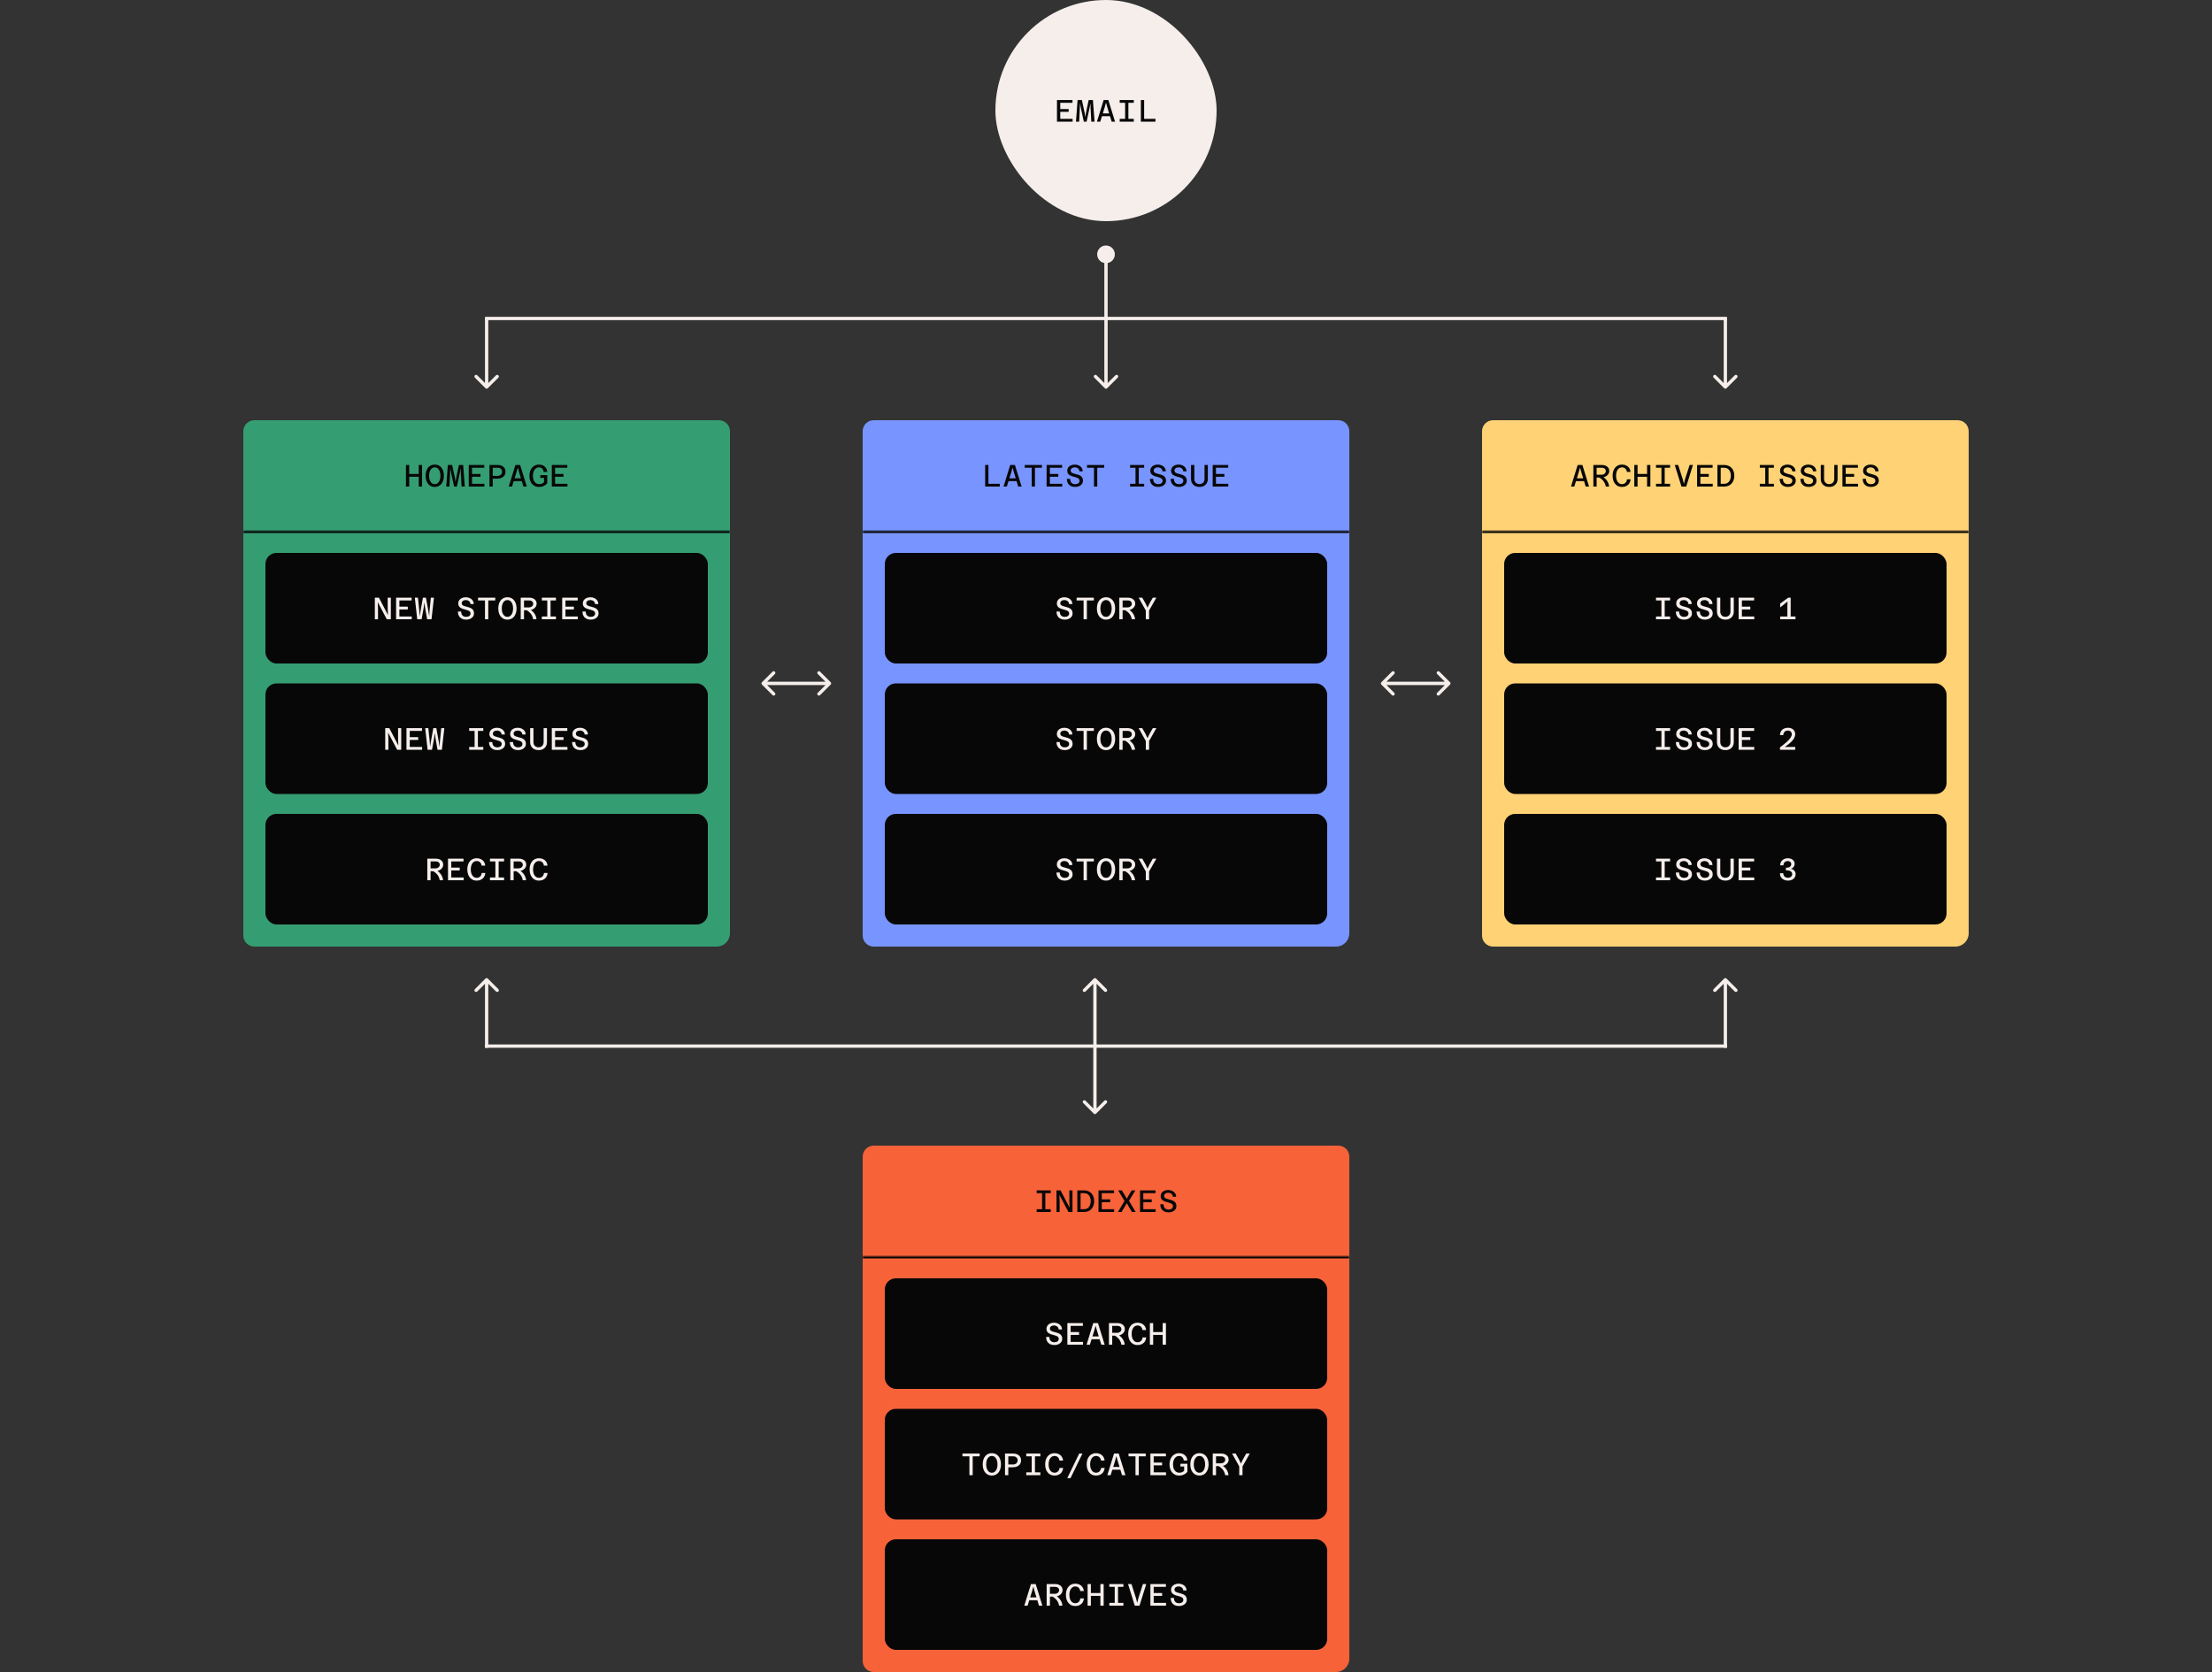 <svg width="1000" height="756" viewBox="0 0 1000 756" fill="none" xmlns="http://www.w3.org/2000/svg">
<rect x="0" y="0" width="1000" height="756" fill="#333333" stroke="none"/>
<path d="M390 523C390 520.239 392.239 518 395 518H605C607.761 518 610 520.239 610 523V568H390V523Z" fill="#F76239"/>
<path d="M471.099 548V538.228H472.583V548H471.099ZM468.649 538.228H475.019V539.488H468.649V538.228ZM468.649 546.74H475.019V548H468.649V546.74ZM477.614 548V538.228H479.462L483.536 546.068L483.424 543.044V538.228H484.852V548H483.018L478.916 540.244L479.042 543.17V548H477.614ZM487.028 548V538.228H490.038C490.747 538.228 491.386 538.345 491.956 538.578C492.525 538.802 493.01 539.129 493.412 539.558C493.813 539.978 494.121 540.487 494.336 541.084C494.55 541.681 494.658 542.349 494.658 543.086C494.658 543.833 494.55 544.509 494.336 545.116C494.121 545.713 493.813 546.231 493.412 546.67C493.01 547.099 492.525 547.431 491.956 547.664C491.386 547.888 490.747 548 490.038 548H487.028ZM488.512 546.74H490.038C490.672 546.74 491.218 546.591 491.676 546.292C492.133 545.984 492.483 545.555 492.726 545.004C492.978 544.453 493.104 543.814 493.104 543.086C493.104 542.349 492.978 541.714 492.726 541.182C492.483 540.641 492.133 540.225 491.676 539.936C491.218 539.637 490.672 539.488 490.038 539.488H488.512V546.74ZM496.609 548V538.228H503.623V539.488H498.093V542.302H501.901V543.562H498.093V546.74H503.679V548H496.609ZM505.393 548L508.361 543.016L505.491 538.228H507.185L508.557 540.51L509.397 541.994L510.237 540.496L511.609 538.228H513.275L510.405 542.96L513.401 548H511.735L510.237 545.494L509.397 543.996L508.557 545.494L507.045 548H505.393ZM515.38 548V538.228H522.394V539.488H516.864V542.302H520.672V543.562H516.864V546.74H522.45V548H515.38ZM528.294 548.168C527.538 548.168 526.88 548.023 526.32 547.734C525.76 547.445 525.326 547.029 525.018 546.488C524.71 545.947 524.556 545.289 524.556 544.514H526.026C526.026 545.279 526.226 545.872 526.628 546.292C527.029 546.703 527.58 546.908 528.28 546.908C528.877 546.908 529.358 546.773 529.722 546.502C530.086 546.222 530.268 545.835 530.268 545.34C530.268 545.004 530.165 544.733 529.96 544.528C529.764 544.323 529.498 544.155 529.162 544.024C528.835 543.893 528.476 543.777 528.084 543.674C527.692 543.571 527.295 543.459 526.894 543.338C526.502 543.207 526.138 543.044 525.802 542.848C525.475 542.652 525.209 542.391 525.004 542.064C524.808 541.737 524.71 541.322 524.71 540.818C524.71 540.286 524.85 539.815 525.13 539.404C525.419 538.984 525.816 538.657 526.32 538.424C526.833 538.181 527.435 538.06 528.126 538.06C528.798 538.06 529.4 538.186 529.932 538.438C530.464 538.681 530.888 539.031 531.206 539.488C531.532 539.936 531.7 540.477 531.71 541.112H530.226C530.216 540.739 530.114 540.421 529.918 540.16C529.731 539.889 529.479 539.684 529.162 539.544C528.854 539.395 528.508 539.32 528.126 539.32C527.575 539.32 527.127 539.451 526.782 539.712C526.436 539.973 526.264 540.328 526.264 540.776C526.264 541.093 526.362 541.345 526.558 541.532C526.763 541.719 527.029 541.873 527.356 541.994C527.692 542.106 528.056 542.213 528.448 542.316C528.849 542.409 529.246 542.521 529.638 542.652C530.03 542.773 530.389 542.941 530.716 543.156C531.052 543.361 531.318 543.641 531.514 543.996C531.719 544.341 531.822 544.785 531.822 545.326C531.822 545.905 531.668 546.409 531.36 546.838C531.052 547.258 530.632 547.585 530.1 547.818C529.568 548.051 528.966 548.168 528.294 548.168Z" fill="#080708"/>
<mask id="path-3-inside-1_484_11095" fill="white">
<path d="M390 568H610V750C610 753.314 607.314 756 604 756H395C392.239 756 390 753.761 390 751V568Z"/>
</mask>
<path d="M390 568H610V750C610 753.314 607.314 756 604 756H395C392.239 756 390 753.761 390 751V568Z" fill="#F76239"/>
<path d="M390 567H610V569H390V567ZM610 756H390H610ZM390 756V568V756ZM610 568V756V568Z" fill="#080708" mask="url(#path-3-inside-1_484_11095)"/>
<rect x="400" y="578" width="200" height="50" rx="5" fill="#080708"/>
<path d="M476.674 608.168C475.918 608.168 475.26 608.023 474.7 607.734C474.14 607.445 473.706 607.029 473.398 606.488C473.09 605.947 472.936 605.289 472.936 604.514H474.406C474.406 605.279 474.606 605.872 475.008 606.292C475.409 606.703 475.96 606.908 476.66 606.908C477.257 606.908 477.738 606.773 478.102 606.502C478.466 606.222 478.648 605.835 478.648 605.34C478.648 605.004 478.545 604.733 478.34 604.528C478.144 604.323 477.878 604.155 477.542 604.024C477.215 603.893 476.856 603.777 476.464 603.674C476.072 603.571 475.675 603.459 475.274 603.338C474.882 603.207 474.518 603.044 474.182 602.848C473.855 602.652 473.589 602.391 473.384 602.064C473.188 601.737 473.09 601.322 473.09 600.818C473.09 600.286 473.23 599.815 473.51 599.404C473.799 598.984 474.196 598.657 474.7 598.424C475.213 598.181 475.815 598.06 476.506 598.06C477.178 598.06 477.78 598.186 478.312 598.438C478.844 598.681 479.268 599.031 479.586 599.488C479.912 599.936 480.08 600.477 480.09 601.112H478.606C478.596 600.739 478.494 600.421 478.298 600.16C478.111 599.889 477.859 599.684 477.542 599.544C477.234 599.395 476.888 599.32 476.506 599.32C475.955 599.32 475.507 599.451 475.162 599.712C474.816 599.973 474.644 600.328 474.644 600.776C474.644 601.093 474.742 601.345 474.938 601.532C475.143 601.719 475.409 601.873 475.736 601.994C476.072 602.106 476.436 602.213 476.828 602.316C477.229 602.409 477.626 602.521 478.018 602.652C478.41 602.773 478.769 602.941 479.096 603.156C479.432 603.361 479.698 603.641 479.894 603.996C480.099 604.341 480.202 604.785 480.202 605.326C480.202 605.905 480.048 606.409 479.74 606.838C479.432 607.258 479.012 607.585 478.48 607.818C477.948 608.051 477.346 608.168 476.674 608.168ZM482.531 608V598.228H489.545V599.488H484.015V602.302H487.823V603.562H484.015V606.74H489.601V608H482.531ZM492.673 605.536V604.276H498.091V605.536H492.673ZM494.241 598.228H496.369L499.393 608H497.867L495.893 601.532L495.305 599.39L494.717 601.546L492.715 608H491.217L494.241 598.228ZM502.394 603.912V602.652H504.872C505.283 602.652 505.642 602.587 505.95 602.456C506.267 602.316 506.515 602.12 506.692 601.868C506.879 601.616 506.972 601.327 506.972 601C506.972 600.683 506.893 600.412 506.734 600.188C506.575 599.964 506.361 599.791 506.09 599.67C505.819 599.549 505.516 599.488 505.18 599.488H502.394V598.228H505.18C505.824 598.228 506.398 598.34 506.902 598.564C507.406 598.779 507.803 599.091 508.092 599.502C508.381 599.913 508.526 600.412 508.526 601C508.526 601.373 508.437 601.733 508.26 602.078C508.092 602.423 507.845 602.736 507.518 603.016C507.201 603.287 506.813 603.506 506.356 603.674C505.899 603.833 505.381 603.912 504.802 603.912H502.394ZM501.33 608V598.228H502.814V608H501.33ZM506.944 608C506.888 607.561 506.767 607.127 506.58 606.698C506.403 606.269 506.16 605.858 505.852 605.466C505.544 605.074 505.161 604.71 504.704 604.374C504.256 604.038 503.733 603.735 503.136 603.464L504.788 603.1C505.404 603.408 505.931 603.753 506.37 604.136C506.818 604.509 507.187 604.906 507.476 605.326C507.775 605.746 507.999 606.18 508.148 606.628C508.307 607.076 508.409 607.533 508.456 608H506.944ZM514.243 608.168C513.385 608.168 512.638 607.953 512.003 607.524C511.378 607.085 510.893 606.488 510.547 605.732C510.211 604.967 510.043 604.089 510.043 603.1C510.043 602.073 510.221 601.182 510.575 600.426C510.93 599.67 511.425 599.087 512.059 598.676C512.703 598.265 513.45 598.06 514.299 598.06C514.981 598.06 515.597 598.195 516.147 598.466C516.707 598.727 517.16 599.11 517.505 599.614C517.86 600.109 518.065 600.701 518.121 601.392H516.497C516.423 600.767 516.189 600.267 515.797 599.894C515.405 599.511 514.901 599.32 514.285 599.32C513.753 599.32 513.282 599.474 512.871 599.782C512.47 600.081 512.157 600.515 511.933 601.084C511.709 601.653 511.597 602.33 511.597 603.114C511.597 603.898 511.709 604.575 511.933 605.144C512.167 605.713 512.484 606.152 512.885 606.46C513.287 606.759 513.739 606.908 514.243 606.908C514.682 606.908 515.065 606.819 515.391 606.642C515.718 606.455 515.979 606.199 516.175 605.872C516.381 605.545 516.502 605.163 516.539 604.724H518.177C518.112 605.415 517.911 606.021 517.575 606.544C517.239 607.057 516.787 607.459 516.217 607.748C515.657 608.028 514.999 608.168 514.243 608.168ZM525.617 608V598.228H527.101V608H525.617ZM519.835 608V598.228H521.319V608H519.835ZM521.109 603.562V602.302H525.813V603.562H521.109Z" fill="#F5EEEB"/>
<rect x="400" y="637" width="200" height="50" rx="5" fill="#080708"/>
<path d="M438.25 667V658.488H435.1V657.228H442.884V658.488H439.734V667H438.25ZM448.391 667.168C447.561 667.168 446.837 666.963 446.221 666.552C445.605 666.132 445.125 665.544 444.779 664.788C444.443 664.032 444.275 663.141 444.275 662.114C444.275 661.078 444.443 660.182 444.779 659.426C445.125 658.67 445.605 658.087 446.221 657.676C446.837 657.265 447.561 657.06 448.391 657.06C449.222 657.06 449.945 657.265 450.561 657.676C451.177 658.087 451.653 658.67 451.989 659.426C452.335 660.182 452.507 661.078 452.507 662.114C452.507 663.141 452.335 664.032 451.989 664.788C451.653 665.544 451.177 666.132 450.561 666.552C449.945 666.963 449.222 667.168 448.391 667.168ZM448.391 665.908C448.905 665.908 449.353 665.754 449.735 665.446C450.118 665.138 450.417 664.699 450.631 664.13C450.846 663.561 450.953 662.889 450.953 662.114C450.953 661.33 450.846 660.658 450.631 660.098C450.417 659.529 450.118 659.09 449.735 658.782C449.353 658.474 448.905 658.32 448.391 658.32C447.887 658.32 447.439 658.474 447.047 658.782C446.665 659.09 446.366 659.529 446.151 660.098C445.937 660.667 445.829 661.339 445.829 662.114C445.829 662.889 445.937 663.561 446.151 664.13C446.366 664.699 446.665 665.138 447.047 665.446C447.439 665.754 447.887 665.908 448.391 665.908ZM455.411 663.43V662.17H457.959C458.584 662.17 459.088 661.997 459.471 661.652C459.853 661.307 460.045 660.854 460.045 660.294C460.045 659.753 459.867 659.319 459.513 658.992C459.158 658.656 458.687 658.488 458.099 658.488H455.411V657.228H458.099C458.808 657.228 459.424 657.354 459.947 657.606C460.469 657.858 460.875 658.213 461.165 658.67C461.454 659.127 461.599 659.669 461.599 660.294C461.599 660.919 461.449 661.47 461.151 661.946C460.852 662.413 460.427 662.777 459.877 663.038C459.335 663.299 458.701 663.43 457.973 663.43H455.411ZM454.347 667V657.228H455.831V667H454.347ZM466.406 667V657.228H467.89V667H466.406ZM463.956 657.228H470.326V658.488H463.956V657.228ZM463.956 665.74H470.326V667H463.956V665.74ZM476.702 667.168C475.843 667.168 475.096 666.953 474.462 666.524C473.836 666.085 473.351 665.488 473.006 664.732C472.67 663.967 472.502 663.089 472.502 662.1C472.502 661.073 472.679 660.182 473.034 659.426C473.388 658.67 473.883 658.087 474.518 657.676C475.162 657.265 475.908 657.06 476.758 657.06C477.439 657.06 478.055 657.195 478.606 657.466C479.166 657.727 479.618 658.11 479.964 658.614C480.318 659.109 480.524 659.701 480.58 660.392H478.956C478.881 659.767 478.648 659.267 478.256 658.894C477.864 658.511 477.36 658.32 476.744 658.32C476.212 658.32 475.74 658.474 475.33 658.782C474.928 659.081 474.616 659.515 474.392 660.084C474.168 660.653 474.056 661.33 474.056 662.114C474.056 662.898 474.168 663.575 474.392 664.144C474.625 664.713 474.942 665.152 475.344 665.46C475.745 665.759 476.198 665.908 476.702 665.908C477.14 665.908 477.523 665.819 477.85 665.642C478.176 665.455 478.438 665.199 478.634 664.872C478.839 664.545 478.96 664.163 478.998 663.724H480.636C480.57 664.415 480.37 665.021 480.034 665.544C479.698 666.057 479.245 666.459 478.676 666.748C478.116 667.028 477.458 667.168 476.702 667.168ZM482.475 668.358L487.893 657.214H489.363L483.945 668.358H482.475ZM495.473 667.168C494.614 667.168 493.867 666.953 493.233 666.524C492.607 666.085 492.122 665.488 491.777 664.732C491.441 663.967 491.273 663.089 491.273 662.1C491.273 661.073 491.45 660.182 491.805 659.426C492.159 658.67 492.654 658.087 493.289 657.676C493.933 657.265 494.679 657.06 495.529 657.06C496.21 657.06 496.826 657.195 497.377 657.466C497.937 657.727 498.389 658.11 498.735 658.614C499.089 659.109 499.295 659.701 499.351 660.392H497.727C497.652 659.767 497.419 659.267 497.027 658.894C496.635 658.511 496.131 658.32 495.515 658.32C494.983 658.32 494.511 658.474 494.101 658.782C493.699 659.081 493.387 659.515 493.163 660.084C492.939 660.653 492.827 661.33 492.827 662.114C492.827 662.898 492.939 663.575 493.163 664.144C493.396 664.713 493.713 665.152 494.115 665.46C494.516 665.759 494.969 665.908 495.473 665.908C495.911 665.908 496.294 665.819 496.621 665.642C496.947 665.455 497.209 665.199 497.405 664.872C497.61 664.545 497.731 664.163 497.769 663.724H499.407C499.341 664.415 499.141 665.021 498.805 665.544C498.469 666.057 498.016 666.459 497.447 666.748C496.887 667.028 496.229 667.168 495.473 667.168ZM502.058 664.536V663.276H507.476V664.536H502.058ZM503.626 657.228H505.754L508.778 667H507.252L505.278 660.532L504.69 658.39L504.102 660.546L502.1 667H500.602L503.626 657.228ZM513.333 667V658.488H510.183V657.228H517.967V658.488H514.817V667H513.333ZM520.073 667V657.228H527.087V658.488H521.557V661.302H525.365V662.562H521.557V665.74H527.143V667H520.073ZM533.042 667.168C532.174 667.168 531.418 666.958 530.774 666.538C530.13 666.118 529.626 665.53 529.262 664.774C528.908 664.018 528.73 663.131 528.73 662.114C528.73 661.106 528.912 660.224 529.276 659.468C529.64 658.712 530.149 658.124 530.802 657.704C531.456 657.275 532.216 657.06 533.084 657.06C533.756 657.06 534.358 657.191 534.89 657.452C535.432 657.713 535.87 658.091 536.206 658.586C536.542 659.081 536.738 659.678 536.794 660.378H535.156C535.082 659.753 534.858 659.253 534.484 658.88C534.12 658.507 533.644 658.32 533.056 658.32C532.534 658.32 532.062 658.474 531.642 658.782C531.232 659.081 530.905 659.515 530.662 660.084C530.42 660.644 530.298 661.321 530.298 662.114C530.298 662.926 530.42 663.617 530.662 664.186C530.914 664.746 531.255 665.175 531.684 665.474C532.123 665.763 532.613 665.908 533.154 665.908C533.63 665.908 534.05 665.824 534.414 665.656C534.778 665.479 535.082 665.255 535.324 664.984V663.052L533.616 663.108L533.672 661.834H536.794V665.418C536.412 665.969 535.894 666.398 535.24 666.706C534.596 667.014 533.864 667.168 533.042 667.168ZM542.246 667.168C541.415 667.168 540.692 666.963 540.076 666.552C539.46 666.132 538.979 665.544 538.634 664.788C538.298 664.032 538.13 663.141 538.13 662.114C538.13 661.078 538.298 660.182 538.634 659.426C538.979 658.67 539.46 658.087 540.076 657.676C540.692 657.265 541.415 657.06 542.246 657.06C543.077 657.06 543.8 657.265 544.416 657.676C545.032 658.087 545.508 658.67 545.844 659.426C546.189 660.182 546.362 661.078 546.362 662.114C546.362 663.141 546.189 664.032 545.844 664.788C545.508 665.544 545.032 666.132 544.416 666.552C543.8 666.963 543.077 667.168 542.246 667.168ZM542.246 665.908C542.759 665.908 543.207 665.754 543.59 665.446C543.973 665.138 544.271 664.699 544.486 664.13C544.701 663.561 544.808 662.889 544.808 662.114C544.808 661.33 544.701 660.658 544.486 660.098C544.271 659.529 543.973 659.09 543.59 658.782C543.207 658.474 542.759 658.32 542.246 658.32C541.742 658.32 541.294 658.474 540.902 658.782C540.519 659.09 540.221 659.529 540.006 660.098C539.791 660.667 539.684 661.339 539.684 662.114C539.684 662.889 539.791 663.561 540.006 664.13C540.221 664.699 540.519 665.138 540.902 665.446C541.294 665.754 541.742 665.908 542.246 665.908ZM549.321 662.912V661.652H551.799C552.21 661.652 552.569 661.587 552.877 661.456C553.195 661.316 553.442 661.12 553.619 660.868C553.806 660.616 553.899 660.327 553.899 660C553.899 659.683 553.82 659.412 553.661 659.188C553.503 658.964 553.288 658.791 553.017 658.67C552.747 658.549 552.443 658.488 552.107 658.488H549.321V657.228H552.107C552.751 657.228 553.325 657.34 553.829 657.564C554.333 657.779 554.73 658.091 555.019 658.502C555.309 658.913 555.453 659.412 555.453 660C555.453 660.373 555.365 660.733 555.187 661.078C555.019 661.423 554.772 661.736 554.445 662.016C554.128 662.287 553.741 662.506 553.283 662.674C552.826 662.833 552.308 662.912 551.729 662.912H549.321ZM548.257 667V657.228H549.741V667H548.257ZM553.871 667C553.815 666.561 553.694 666.127 553.507 665.698C553.33 665.269 553.087 664.858 552.779 664.466C552.471 664.074 552.089 663.71 551.631 663.374C551.183 663.038 550.661 662.735 550.063 662.464L551.715 662.1C552.331 662.408 552.859 662.753 553.297 663.136C553.745 663.509 554.114 663.906 554.403 664.326C554.702 664.746 554.926 665.18 555.075 665.628C555.234 666.076 555.337 666.533 555.383 667H553.871ZM560.233 667V663.038L556.999 657.228H558.623L560.135 659.916L561.003 661.75L561.885 659.902L563.397 657.228H565.007L561.717 663.038V667H560.233Z" fill="#F5EEEB"/>
<rect x="400" y="696" width="200" height="50" rx="5" fill="#080708"/>
<path d="M464.516 723.536V722.276H469.934V723.536H464.516ZM466.084 716.228H468.212L471.236 726H469.71L467.736 719.532L467.148 717.39L466.56 719.546L464.558 726H463.06L466.084 716.228ZM474.238 721.912V720.652H476.716C477.126 720.652 477.486 720.587 477.794 720.456C478.111 720.316 478.358 720.12 478.536 719.868C478.722 719.616 478.816 719.327 478.816 719C478.816 718.683 478.736 718.412 478.578 718.188C478.419 717.964 478.204 717.791 477.934 717.67C477.663 717.549 477.36 717.488 477.024 717.488H474.238V716.228H477.024C477.668 716.228 478.242 716.34 478.746 716.564C479.25 716.779 479.646 717.091 479.936 717.502C480.225 717.913 480.37 718.412 480.37 719C480.37 719.373 480.281 719.733 480.104 720.078C479.936 720.423 479.688 720.736 479.362 721.016C479.044 721.287 478.657 721.506 478.2 721.674C477.742 721.833 477.224 721.912 476.646 721.912H474.238ZM473.174 726V716.228H474.658V726H473.174ZM478.788 726C478.732 725.561 478.61 725.127 478.424 724.698C478.246 724.269 478.004 723.858 477.696 723.466C477.388 723.074 477.005 722.71 476.548 722.374C476.1 722.038 475.577 721.735 474.98 721.464L476.632 721.1C477.248 721.408 477.775 721.753 478.214 722.136C478.662 722.509 479.03 722.906 479.32 723.326C479.618 723.746 479.842 724.18 479.992 724.628C480.15 725.076 480.253 725.533 480.3 726H478.788ZM486.087 726.168C485.228 726.168 484.482 725.953 483.847 725.524C483.222 725.085 482.736 724.488 482.391 723.732C482.055 722.967 481.887 722.089 481.887 721.1C481.887 720.073 482.064 719.182 482.419 718.426C482.774 717.67 483.268 717.087 483.903 716.676C484.547 716.265 485.294 716.06 486.143 716.06C486.824 716.06 487.44 716.195 487.991 716.466C488.551 716.727 489.004 717.11 489.349 717.614C489.704 718.109 489.909 718.701 489.965 719.392H488.341C488.266 718.767 488.033 718.267 487.641 717.894C487.249 717.511 486.745 717.32 486.129 717.32C485.597 717.32 485.126 717.474 484.715 717.782C484.314 718.081 484.001 718.515 483.777 719.084C483.553 719.653 483.441 720.33 483.441 721.114C483.441 721.898 483.553 722.575 483.777 723.144C484.01 723.713 484.328 724.152 484.729 724.46C485.13 724.759 485.583 724.908 486.087 724.908C486.526 724.908 486.908 724.819 487.235 724.642C487.562 724.455 487.823 724.199 488.019 723.872C488.224 723.545 488.346 723.163 488.383 722.724H490.021C489.956 723.415 489.755 724.021 489.419 724.544C489.083 725.057 488.63 725.459 488.061 725.748C487.501 726.028 486.843 726.168 486.087 726.168ZM497.461 726V716.228H498.945V726H497.461ZM491.679 726V716.228H493.163V726H491.679ZM492.953 721.562V720.302H497.657V721.562H492.953ZM503.948 726V716.228H505.432V726H503.948ZM501.498 716.228H507.868V717.488H501.498V716.228ZM501.498 724.74H507.868V726H501.498V724.74ZM513.011 726L509.959 716.228H511.513L513.571 722.64L514.103 724.754L514.621 722.654L516.693 716.228H518.205L515.153 726H513.011ZM520.073 726V716.228H527.087V717.488H521.557V720.302H525.365V721.562H521.557V724.74H527.143V726H520.073ZM532.986 726.168C532.23 726.168 531.572 726.023 531.012 725.734C530.452 725.445 530.018 725.029 529.71 724.488C529.402 723.947 529.248 723.289 529.248 722.514H530.718C530.718 723.279 530.919 723.872 531.32 724.292C531.722 724.703 532.272 724.908 532.972 724.908C533.57 724.908 534.05 724.773 534.414 724.502C534.778 724.222 534.96 723.835 534.96 723.34C534.96 723.004 534.858 722.733 534.652 722.528C534.456 722.323 534.19 722.155 533.854 722.024C533.528 721.893 533.168 721.777 532.776 721.674C532.384 721.571 531.988 721.459 531.586 721.338C531.194 721.207 530.83 721.044 530.494 720.848C530.168 720.652 529.902 720.391 529.696 720.064C529.5 719.737 529.402 719.322 529.402 718.818C529.402 718.286 529.542 717.815 529.822 717.404C530.112 716.984 530.508 716.657 531.012 716.424C531.526 716.181 532.128 716.06 532.818 716.06C533.49 716.06 534.092 716.186 534.624 716.438C535.156 716.681 535.581 717.031 535.898 717.488C536.225 717.936 536.393 718.477 536.402 719.112H534.918C534.909 718.739 534.806 718.421 534.61 718.16C534.424 717.889 534.172 717.684 533.854 717.544C533.546 717.395 533.201 717.32 532.818 717.32C532.268 717.32 531.82 717.451 531.474 717.712C531.129 717.973 530.956 718.328 530.956 718.776C530.956 719.093 531.054 719.345 531.25 719.532C531.456 719.719 531.722 719.873 532.048 719.994C532.384 720.106 532.748 720.213 533.14 720.316C533.542 720.409 533.938 720.521 534.33 720.652C534.722 720.773 535.082 720.941 535.408 721.156C535.744 721.361 536.01 721.641 536.206 721.996C536.412 722.341 536.514 722.785 536.514 723.326C536.514 723.905 536.36 724.409 536.052 724.838C535.744 725.258 535.324 725.585 534.792 725.818C534.26 726.051 533.658 726.168 532.986 726.168Z" fill="#F5EEEB"/>
<rect x="450" width="100" height="100" rx="50" fill="#F5EEEB"/>
<path d="M477.838 55V45.228H484.852V46.488H479.322V49.302H483.13V50.562H479.322V53.74H484.908V55H477.838ZM486.426 55L487.154 45.228H489.1L490.346 51.01L490.64 52.914L490.948 51.01L492.166 45.228H494.084L494.826 55H493.356L493.034 48.882L492.978 46.726L492.558 48.882L491.228 55H489.968L488.652 48.882L488.26 46.698L488.176 48.882L487.868 55H486.426ZM497.365 52.536V51.276H502.783V52.536H497.365ZM498.933 45.228H501.061L504.085 55H502.559L500.585 48.532L499.997 46.39L499.409 48.546L497.407 55H495.909L498.933 45.228ZM508.641 55V45.228H510.125V55H508.641ZM506.191 45.228H512.561V46.488H506.191V45.228ZM506.191 53.74H512.561V55H506.191V53.74ZM515.758 55V45.228H517.242V53.74H522.366V55H515.758Z" fill="#080708"/>
<path d="M390 195C390 192.239 392.239 190 395 190H605C607.761 190 610 192.239 610 195V240H390V195Z" fill="#7895FF"/>
<path d="M445.367 220V210.228H446.851V218.74H451.975V220H445.367ZM455.131 217.536V216.276H460.549V217.536H455.131ZM456.699 210.228H458.827L461.851 220H460.325L458.351 213.532L457.763 211.39L457.175 213.546L455.173 220H453.675L456.699 210.228ZM466.406 220V211.488H463.256V210.228H471.04V211.488H467.89V220H466.406ZM473.146 220V210.228H480.16V211.488H474.63V214.302H478.438V215.562H474.63V218.74H480.216V220H473.146ZM486.059 220.168C485.303 220.168 484.645 220.023 484.085 219.734C483.525 219.445 483.091 219.029 482.783 218.488C482.475 217.947 482.321 217.289 482.321 216.514H483.791C483.791 217.279 483.992 217.872 484.393 218.292C484.794 218.703 485.345 218.908 486.045 218.908C486.642 218.908 487.123 218.773 487.487 218.502C487.851 218.222 488.033 217.835 488.033 217.34C488.033 217.004 487.93 216.733 487.725 216.528C487.529 216.323 487.263 216.155 486.927 216.024C486.6 215.893 486.241 215.777 485.849 215.674C485.457 215.571 485.06 215.459 484.659 215.338C484.267 215.207 483.903 215.044 483.567 214.848C483.24 214.652 482.974 214.391 482.769 214.064C482.573 213.737 482.475 213.322 482.475 212.818C482.475 212.286 482.615 211.815 482.895 211.404C483.184 210.984 483.581 210.657 484.085 210.424C484.598 210.181 485.2 210.06 485.891 210.06C486.563 210.06 487.165 210.186 487.697 210.438C488.229 210.681 488.654 211.031 488.971 211.488C489.298 211.936 489.466 212.477 489.475 213.112H487.991C487.982 212.739 487.879 212.421 487.683 212.16C487.496 211.889 487.244 211.684 486.927 211.544C486.619 211.395 486.274 211.32 485.891 211.32C485.34 211.32 484.892 211.451 484.547 211.712C484.202 211.973 484.029 212.328 484.029 212.776C484.029 213.093 484.127 213.345 484.323 213.532C484.528 213.719 484.794 213.873 485.121 213.994C485.457 214.106 485.821 214.213 486.213 214.316C486.614 214.409 487.011 214.521 487.403 214.652C487.795 214.773 488.154 214.941 488.481 215.156C488.817 215.361 489.083 215.641 489.279 215.996C489.484 216.341 489.587 216.785 489.587 217.326C489.587 217.905 489.433 218.409 489.125 218.838C488.817 219.258 488.397 219.585 487.865 219.818C487.333 220.051 486.731 220.168 486.059 220.168ZM494.563 220V211.488H491.413V210.228H499.197V211.488H496.047V220H494.563ZM513.333 220V210.228H514.817V220H513.333ZM510.883 210.228H517.253V211.488H510.883V210.228ZM510.883 218.74H517.253V220H510.883V218.74ZM523.601 220.168C522.845 220.168 522.187 220.023 521.627 219.734C521.067 219.445 520.633 219.029 520.325 218.488C520.017 217.947 519.863 217.289 519.863 216.514H521.333C521.333 217.279 521.534 217.872 521.935 218.292C522.336 218.703 522.887 218.908 523.587 218.908C524.184 218.908 524.665 218.773 525.029 218.502C525.393 218.222 525.575 217.835 525.575 217.34C525.575 217.004 525.472 216.733 525.267 216.528C525.071 216.323 524.805 216.155 524.469 216.024C524.142 215.893 523.783 215.777 523.391 215.674C522.999 215.571 522.602 215.459 522.201 215.338C521.809 215.207 521.445 215.044 521.109 214.848C520.782 214.652 520.516 214.391 520.311 214.064C520.115 213.737 520.017 213.322 520.017 212.818C520.017 212.286 520.157 211.815 520.437 211.404C520.726 210.984 521.123 210.657 521.627 210.424C522.14 210.181 522.742 210.06 523.433 210.06C524.105 210.06 524.707 210.186 525.239 210.438C525.771 210.681 526.196 211.031 526.513 211.488C526.84 211.936 527.008 212.477 527.017 213.112H525.533C525.524 212.739 525.421 212.421 525.225 212.16C525.038 211.889 524.786 211.684 524.469 211.544C524.161 211.395 523.816 211.32 523.433 211.32C522.882 211.32 522.434 211.451 522.089 211.712C521.744 211.973 521.571 212.328 521.571 212.776C521.571 213.093 521.669 213.345 521.865 213.532C522.07 213.719 522.336 213.873 522.663 213.994C522.999 214.106 523.363 214.213 523.755 214.316C524.156 214.409 524.553 214.521 524.945 214.652C525.337 214.773 525.696 214.941 526.023 215.156C526.359 215.361 526.625 215.641 526.821 215.996C527.026 216.341 527.129 216.785 527.129 217.326C527.129 217.905 526.975 218.409 526.667 218.838C526.359 219.258 525.939 219.585 525.407 219.818C524.875 220.051 524.273 220.168 523.601 220.168ZM532.986 220.168C532.23 220.168 531.572 220.023 531.012 219.734C530.452 219.445 530.018 219.029 529.71 218.488C529.402 217.947 529.248 217.289 529.248 216.514H530.718C530.718 217.279 530.919 217.872 531.32 218.292C531.722 218.703 532.272 218.908 532.972 218.908C533.57 218.908 534.05 218.773 534.414 218.502C534.778 218.222 534.96 217.835 534.96 217.34C534.96 217.004 534.858 216.733 534.652 216.528C534.456 216.323 534.19 216.155 533.854 216.024C533.528 215.893 533.168 215.777 532.776 215.674C532.384 215.571 531.988 215.459 531.586 215.338C531.194 215.207 530.83 215.044 530.494 214.848C530.168 214.652 529.902 214.391 529.696 214.064C529.5 213.737 529.402 213.322 529.402 212.818C529.402 212.286 529.542 211.815 529.822 211.404C530.112 210.984 530.508 210.657 531.012 210.424C531.526 210.181 532.128 210.06 532.818 210.06C533.49 210.06 534.092 210.186 534.624 210.438C535.156 210.681 535.581 211.031 535.898 211.488C536.225 211.936 536.393 212.477 536.402 213.112H534.918C534.909 212.739 534.806 212.421 534.61 212.16C534.424 211.889 534.172 211.684 533.854 211.544C533.546 211.395 533.201 211.32 532.818 211.32C532.268 211.32 531.82 211.451 531.474 211.712C531.129 211.973 530.956 212.328 530.956 212.776C530.956 213.093 531.054 213.345 531.25 213.532C531.456 213.719 531.722 213.873 532.048 213.994C532.384 214.106 532.748 214.213 533.14 214.316C533.542 214.409 533.938 214.521 534.33 214.652C534.722 214.773 535.082 214.941 535.408 215.156C535.744 215.361 536.01 215.641 536.206 215.996C536.412 216.341 536.514 216.785 536.514 217.326C536.514 217.905 536.36 218.409 536.052 218.838C535.744 219.258 535.324 219.585 534.792 219.818C534.26 220.051 533.658 220.168 532.986 220.168ZM542.246 220.168C541.481 220.168 540.813 220.019 540.244 219.72C539.675 219.412 539.231 218.987 538.914 218.446C538.597 217.895 538.438 217.256 538.438 216.528V210.228H539.936V216.528C539.936 217.004 540.029 217.419 540.216 217.774C540.412 218.129 540.683 218.404 541.028 218.6C541.373 218.796 541.779 218.894 542.246 218.894C542.713 218.894 543.114 218.796 543.45 218.6C543.795 218.404 544.061 218.129 544.248 217.774C544.444 217.419 544.542 217.004 544.542 216.528V210.228H546.04V216.528C546.04 217.256 545.881 217.895 545.564 218.446C545.247 218.987 544.803 219.412 544.234 219.72C543.674 220.019 543.011 220.168 542.246 220.168ZM548.229 220V210.228H555.243V211.488H549.713V214.302H553.521V215.562H549.713V218.74H555.299V220H548.229Z" fill="#080708"/>
<mask id="path-15-inside-2_484_11095" fill="white">
<path d="M390 240H610V422C610 425.314 607.314 428 604 428H395C392.239 428 390 425.761 390 423V240Z"/>
</mask>
<path d="M390 240H610V422C610 425.314 607.314 428 604 428H395C392.239 428 390 425.761 390 423V240Z" fill="#7895FF"/>
<path d="M390 239H610V241H390V239ZM610 428H390H610ZM390 428V240V428ZM610 240V428V240Z" fill="#080708" mask="url(#path-15-inside-2_484_11095)"/>
<rect x="400" y="250" width="200" height="50" rx="5" fill="#080708"/>
<path d="M481.366 280.168C480.61 280.168 479.952 280.023 479.392 279.734C478.832 279.445 478.398 279.029 478.09 278.488C477.782 277.947 477.628 277.289 477.628 276.514H479.098C479.098 277.279 479.299 277.872 479.7 278.292C480.102 278.703 480.652 278.908 481.352 278.908C481.95 278.908 482.43 278.773 482.794 278.502C483.158 278.222 483.34 277.835 483.34 277.34C483.34 277.004 483.238 276.733 483.032 276.528C482.836 276.323 482.57 276.155 482.234 276.024C481.908 275.893 481.548 275.777 481.156 275.674C480.764 275.571 480.368 275.459 479.966 275.338C479.574 275.207 479.21 275.044 478.874 274.848C478.548 274.652 478.282 274.391 478.076 274.064C477.88 273.737 477.782 273.322 477.782 272.818C477.782 272.286 477.922 271.815 478.202 271.404C478.492 270.984 478.888 270.657 479.392 270.424C479.906 270.181 480.508 270.06 481.198 270.06C481.87 270.06 482.472 270.186 483.004 270.438C483.536 270.681 483.961 271.031 484.278 271.488C484.605 271.936 484.773 272.477 484.782 273.112H483.298C483.289 272.739 483.186 272.421 482.99 272.16C482.804 271.889 482.552 271.684 482.234 271.544C481.926 271.395 481.581 271.32 481.198 271.32C480.648 271.32 480.2 271.451 479.854 271.712C479.509 271.973 479.336 272.328 479.336 272.776C479.336 273.093 479.434 273.345 479.63 273.532C479.836 273.719 480.102 273.873 480.428 273.994C480.764 274.106 481.128 274.213 481.52 274.316C481.922 274.409 482.318 274.521 482.71 274.652C483.102 274.773 483.462 274.941 483.788 275.156C484.124 275.361 484.39 275.641 484.586 275.996C484.792 276.341 484.894 276.785 484.894 277.326C484.894 277.905 484.74 278.409 484.432 278.838C484.124 279.258 483.704 279.585 483.172 279.818C482.64 280.051 482.038 280.168 481.366 280.168ZM489.87 280V271.488H486.72V270.228H494.504V271.488H491.354V280H489.87ZM500.011 280.168C499.181 280.168 498.457 279.963 497.841 279.552C497.225 279.132 496.745 278.544 496.399 277.788C496.063 277.032 495.895 276.141 495.895 275.114C495.895 274.078 496.063 273.182 496.399 272.426C496.745 271.67 497.225 271.087 497.841 270.676C498.457 270.265 499.181 270.06 500.011 270.06C500.842 270.06 501.565 270.265 502.181 270.676C502.797 271.087 503.273 271.67 503.609 272.426C503.955 273.182 504.127 274.078 504.127 275.114C504.127 276.141 503.955 277.032 503.609 277.788C503.273 278.544 502.797 279.132 502.181 279.552C501.565 279.963 500.842 280.168 500.011 280.168ZM500.011 278.908C500.525 278.908 500.973 278.754 501.355 278.446C501.738 278.138 502.037 277.699 502.251 277.13C502.466 276.561 502.573 275.889 502.573 275.114C502.573 274.33 502.466 273.658 502.251 273.098C502.037 272.529 501.738 272.09 501.355 271.782C500.973 271.474 500.525 271.32 500.011 271.32C499.507 271.32 499.059 271.474 498.667 271.782C498.285 272.09 497.986 272.529 497.771 273.098C497.557 273.667 497.449 274.339 497.449 275.114C497.449 275.889 497.557 276.561 497.771 277.13C497.986 277.699 498.285 278.138 498.667 278.446C499.059 278.754 499.507 278.908 500.011 278.908ZM507.087 275.912V274.652H509.565C509.975 274.652 510.335 274.587 510.643 274.456C510.96 274.316 511.207 274.12 511.385 273.868C511.571 273.616 511.665 273.327 511.665 273C511.665 272.683 511.585 272.412 511.427 272.188C511.268 271.964 511.053 271.791 510.783 271.67C510.512 271.549 510.209 271.488 509.873 271.488H507.087V270.228H509.873C510.517 270.228 511.091 270.34 511.595 270.564C512.099 270.779 512.495 271.091 512.785 271.502C513.074 271.913 513.219 272.412 513.219 273C513.219 273.373 513.13 273.733 512.953 274.078C512.785 274.423 512.537 274.736 512.211 275.016C511.893 275.287 511.506 275.506 511.049 275.674C510.591 275.833 510.073 275.912 509.495 275.912H507.087ZM506.023 280V270.228H507.507V280H506.023ZM511.637 280C511.581 279.561 511.459 279.127 511.273 278.698C511.095 278.269 510.853 277.858 510.545 277.466C510.237 277.074 509.854 276.71 509.397 276.374C508.949 276.038 508.426 275.735 507.829 275.464L509.481 275.1C510.097 275.408 510.624 275.753 511.063 276.136C511.511 276.509 511.879 276.906 512.169 277.326C512.467 277.746 512.691 278.18 512.841 278.628C512.999 279.076 513.102 279.533 513.149 280H511.637ZM517.998 280V276.038L514.764 270.228H516.388L517.9 272.916L518.768 274.75L519.65 272.902L521.162 270.228H522.772L519.482 276.038V280H517.998Z" fill="#F5EEEB"/>
<rect x="400" y="309" width="200" height="50" rx="5" fill="#080708"/>
<path d="M481.366 339.168C480.61 339.168 479.952 339.023 479.392 338.734C478.832 338.445 478.398 338.029 478.09 337.488C477.782 336.947 477.628 336.289 477.628 335.514H479.098C479.098 336.279 479.299 336.872 479.7 337.292C480.102 337.703 480.652 337.908 481.352 337.908C481.95 337.908 482.43 337.773 482.794 337.502C483.158 337.222 483.34 336.835 483.34 336.34C483.34 336.004 483.238 335.733 483.032 335.528C482.836 335.323 482.57 335.155 482.234 335.024C481.908 334.893 481.548 334.777 481.156 334.674C480.764 334.571 480.368 334.459 479.966 334.338C479.574 334.207 479.21 334.044 478.874 333.848C478.548 333.652 478.282 333.391 478.076 333.064C477.88 332.737 477.782 332.322 477.782 331.818C477.782 331.286 477.922 330.815 478.202 330.404C478.492 329.984 478.888 329.657 479.392 329.424C479.906 329.181 480.508 329.06 481.198 329.06C481.87 329.06 482.472 329.186 483.004 329.438C483.536 329.681 483.961 330.031 484.278 330.488C484.605 330.936 484.773 331.477 484.782 332.112H483.298C483.289 331.739 483.186 331.421 482.99 331.16C482.804 330.889 482.552 330.684 482.234 330.544C481.926 330.395 481.581 330.32 481.198 330.32C480.648 330.32 480.2 330.451 479.854 330.712C479.509 330.973 479.336 331.328 479.336 331.776C479.336 332.093 479.434 332.345 479.63 332.532C479.836 332.719 480.102 332.873 480.428 332.994C480.764 333.106 481.128 333.213 481.52 333.316C481.922 333.409 482.318 333.521 482.71 333.652C483.102 333.773 483.462 333.941 483.788 334.156C484.124 334.361 484.39 334.641 484.586 334.996C484.792 335.341 484.894 335.785 484.894 336.326C484.894 336.905 484.74 337.409 484.432 337.838C484.124 338.258 483.704 338.585 483.172 338.818C482.64 339.051 482.038 339.168 481.366 339.168ZM489.87 339V330.488H486.72V329.228H494.504V330.488H491.354V339H489.87ZM500.011 339.168C499.181 339.168 498.457 338.963 497.841 338.552C497.225 338.132 496.745 337.544 496.399 336.788C496.063 336.032 495.895 335.141 495.895 334.114C495.895 333.078 496.063 332.182 496.399 331.426C496.745 330.67 497.225 330.087 497.841 329.676C498.457 329.265 499.181 329.06 500.011 329.06C500.842 329.06 501.565 329.265 502.181 329.676C502.797 330.087 503.273 330.67 503.609 331.426C503.955 332.182 504.127 333.078 504.127 334.114C504.127 335.141 503.955 336.032 503.609 336.788C503.273 337.544 502.797 338.132 502.181 338.552C501.565 338.963 500.842 339.168 500.011 339.168ZM500.011 337.908C500.525 337.908 500.973 337.754 501.355 337.446C501.738 337.138 502.037 336.699 502.251 336.13C502.466 335.561 502.573 334.889 502.573 334.114C502.573 333.33 502.466 332.658 502.251 332.098C502.037 331.529 501.738 331.09 501.355 330.782C500.973 330.474 500.525 330.32 500.011 330.32C499.507 330.32 499.059 330.474 498.667 330.782C498.285 331.09 497.986 331.529 497.771 332.098C497.557 332.667 497.449 333.339 497.449 334.114C497.449 334.889 497.557 335.561 497.771 336.13C497.986 336.699 498.285 337.138 498.667 337.446C499.059 337.754 499.507 337.908 500.011 337.908ZM507.087 334.912V333.652H509.565C509.975 333.652 510.335 333.587 510.643 333.456C510.96 333.316 511.207 333.12 511.385 332.868C511.571 332.616 511.665 332.327 511.665 332C511.665 331.683 511.585 331.412 511.427 331.188C511.268 330.964 511.053 330.791 510.783 330.67C510.512 330.549 510.209 330.488 509.873 330.488H507.087V329.228H509.873C510.517 329.228 511.091 329.34 511.595 329.564C512.099 329.779 512.495 330.091 512.785 330.502C513.074 330.913 513.219 331.412 513.219 332C513.219 332.373 513.13 332.733 512.953 333.078C512.785 333.423 512.537 333.736 512.211 334.016C511.893 334.287 511.506 334.506 511.049 334.674C510.591 334.833 510.073 334.912 509.495 334.912H507.087ZM506.023 339V329.228H507.507V339H506.023ZM511.637 339C511.581 338.561 511.459 338.127 511.273 337.698C511.095 337.269 510.853 336.858 510.545 336.466C510.237 336.074 509.854 335.71 509.397 335.374C508.949 335.038 508.426 334.735 507.829 334.464L509.481 334.1C510.097 334.408 510.624 334.753 511.063 335.136C511.511 335.509 511.879 335.906 512.169 336.326C512.467 336.746 512.691 337.18 512.841 337.628C512.999 338.076 513.102 338.533 513.149 339H511.637ZM517.998 339V335.038L514.764 329.228H516.388L517.9 331.916L518.768 333.75L519.65 331.902L521.162 329.228H522.772L519.482 335.038V339H517.998Z" fill="#F5EEEB"/>
<rect x="400" y="368" width="200" height="50" rx="5" fill="#080708"/>
<path d="M481.366 398.168C480.61 398.168 479.952 398.023 479.392 397.734C478.832 397.445 478.398 397.029 478.09 396.488C477.782 395.947 477.628 395.289 477.628 394.514H479.098C479.098 395.279 479.299 395.872 479.7 396.292C480.102 396.703 480.652 396.908 481.352 396.908C481.95 396.908 482.43 396.773 482.794 396.502C483.158 396.222 483.34 395.835 483.34 395.34C483.34 395.004 483.238 394.733 483.032 394.528C482.836 394.323 482.57 394.155 482.234 394.024C481.908 393.893 481.548 393.777 481.156 393.674C480.764 393.571 480.368 393.459 479.966 393.338C479.574 393.207 479.21 393.044 478.874 392.848C478.548 392.652 478.282 392.391 478.076 392.064C477.88 391.737 477.782 391.322 477.782 390.818C477.782 390.286 477.922 389.815 478.202 389.404C478.492 388.984 478.888 388.657 479.392 388.424C479.906 388.181 480.508 388.06 481.198 388.06C481.87 388.06 482.472 388.186 483.004 388.438C483.536 388.681 483.961 389.031 484.278 389.488C484.605 389.936 484.773 390.477 484.782 391.112H483.298C483.289 390.739 483.186 390.421 482.99 390.16C482.804 389.889 482.552 389.684 482.234 389.544C481.926 389.395 481.581 389.32 481.198 389.32C480.648 389.32 480.2 389.451 479.854 389.712C479.509 389.973 479.336 390.328 479.336 390.776C479.336 391.093 479.434 391.345 479.63 391.532C479.836 391.719 480.102 391.873 480.428 391.994C480.764 392.106 481.128 392.213 481.52 392.316C481.922 392.409 482.318 392.521 482.71 392.652C483.102 392.773 483.462 392.941 483.788 393.156C484.124 393.361 484.39 393.641 484.586 393.996C484.792 394.341 484.894 394.785 484.894 395.326C484.894 395.905 484.74 396.409 484.432 396.838C484.124 397.258 483.704 397.585 483.172 397.818C482.64 398.051 482.038 398.168 481.366 398.168ZM489.87 398V389.488H486.72V388.228H494.504V389.488H491.354V398H489.87ZM500.011 398.168C499.181 398.168 498.457 397.963 497.841 397.552C497.225 397.132 496.745 396.544 496.399 395.788C496.063 395.032 495.895 394.141 495.895 393.114C495.895 392.078 496.063 391.182 496.399 390.426C496.745 389.67 497.225 389.087 497.841 388.676C498.457 388.265 499.181 388.06 500.011 388.06C500.842 388.06 501.565 388.265 502.181 388.676C502.797 389.087 503.273 389.67 503.609 390.426C503.955 391.182 504.127 392.078 504.127 393.114C504.127 394.141 503.955 395.032 503.609 395.788C503.273 396.544 502.797 397.132 502.181 397.552C501.565 397.963 500.842 398.168 500.011 398.168ZM500.011 396.908C500.525 396.908 500.973 396.754 501.355 396.446C501.738 396.138 502.037 395.699 502.251 395.13C502.466 394.561 502.573 393.889 502.573 393.114C502.573 392.33 502.466 391.658 502.251 391.098C502.037 390.529 501.738 390.09 501.355 389.782C500.973 389.474 500.525 389.32 500.011 389.32C499.507 389.32 499.059 389.474 498.667 389.782C498.285 390.09 497.986 390.529 497.771 391.098C497.557 391.667 497.449 392.339 497.449 393.114C497.449 393.889 497.557 394.561 497.771 395.13C497.986 395.699 498.285 396.138 498.667 396.446C499.059 396.754 499.507 396.908 500.011 396.908ZM507.087 393.912V392.652H509.565C509.975 392.652 510.335 392.587 510.643 392.456C510.96 392.316 511.207 392.12 511.385 391.868C511.571 391.616 511.665 391.327 511.665 391C511.665 390.683 511.585 390.412 511.427 390.188C511.268 389.964 511.053 389.791 510.783 389.67C510.512 389.549 510.209 389.488 509.873 389.488H507.087V388.228H509.873C510.517 388.228 511.091 388.34 511.595 388.564C512.099 388.779 512.495 389.091 512.785 389.502C513.074 389.913 513.219 390.412 513.219 391C513.219 391.373 513.13 391.733 512.953 392.078C512.785 392.423 512.537 392.736 512.211 393.016C511.893 393.287 511.506 393.506 511.049 393.674C510.591 393.833 510.073 393.912 509.495 393.912H507.087ZM506.023 398V388.228H507.507V398H506.023ZM511.637 398C511.581 397.561 511.459 397.127 511.273 396.698C511.095 396.269 510.853 395.858 510.545 395.466C510.237 395.074 509.854 394.71 509.397 394.374C508.949 394.038 508.426 393.735 507.829 393.464L509.481 393.1C510.097 393.408 510.624 393.753 511.063 394.136C511.511 394.509 511.879 394.906 512.169 395.326C512.467 395.746 512.691 396.18 512.841 396.628C512.999 397.076 513.102 397.533 513.149 398H511.637ZM517.998 398V394.038L514.764 388.228H516.388L517.9 390.916L518.768 392.75L519.65 390.902L521.162 388.228H522.772L519.482 394.038V398H517.998Z" fill="#F5EEEB"/>
<path d="M670 195C670 192.239 672.239 190 675 190H885C887.761 190 890 192.239 890 195V240H670V195Z" fill="#FFD275"/>
<path d="M711.667 217.536V216.276H717.085V217.536H711.667ZM713.235 210.228H715.363L718.387 220H716.861L714.887 213.532L714.299 211.39L713.711 213.546L711.709 220H710.211L713.235 210.228ZM721.388 215.912V214.652H723.866C724.277 214.652 724.636 214.587 724.944 214.456C725.262 214.316 725.509 214.12 725.686 213.868C725.873 213.616 725.966 213.327 725.966 213C725.966 212.683 725.887 212.412 725.728 212.188C725.57 211.964 725.355 211.791 725.084 211.67C724.814 211.549 724.51 211.488 724.174 211.488H721.388V210.228H724.174C724.818 210.228 725.392 210.34 725.896 210.564C726.4 210.779 726.797 211.091 727.086 211.502C727.376 211.913 727.52 212.412 727.52 213C727.52 213.373 727.432 213.733 727.254 214.078C727.086 214.423 726.839 214.736 726.512 215.016C726.195 215.287 725.808 215.506 725.35 215.674C724.893 215.833 724.375 215.912 723.796 215.912H721.388ZM720.324 220V210.228H721.808V220H720.324ZM725.938 220C725.882 219.561 725.761 219.127 725.574 218.698C725.397 218.269 725.154 217.858 724.846 217.466C724.538 217.074 724.156 216.71 723.698 216.374C723.25 216.038 722.728 215.735 722.13 215.464L723.782 215.1C724.398 215.408 724.926 215.753 725.364 216.136C725.812 216.509 726.181 216.906 726.47 217.326C726.769 217.746 726.993 218.18 727.142 218.628C727.301 219.076 727.404 219.533 727.45 220H725.938ZM733.238 220.168C732.379 220.168 731.633 219.953 730.998 219.524C730.373 219.085 729.887 218.488 729.542 217.732C729.206 216.967 729.038 216.089 729.038 215.1C729.038 214.073 729.215 213.182 729.57 212.426C729.925 211.67 730.419 211.087 731.054 210.676C731.698 210.265 732.445 210.06 733.294 210.06C733.975 210.06 734.591 210.195 735.142 210.466C735.702 210.727 736.155 211.11 736.5 211.614C736.855 212.109 737.06 212.701 737.116 213.392H735.492C735.417 212.767 735.184 212.267 734.792 211.894C734.4 211.511 733.896 211.32 733.28 211.32C732.748 211.32 732.277 211.474 731.866 211.782C731.465 212.081 731.152 212.515 730.928 213.084C730.704 213.653 730.592 214.33 730.592 215.114C730.592 215.898 730.704 216.575 730.928 217.144C731.161 217.713 731.479 218.152 731.88 218.46C732.281 218.759 732.734 218.908 733.238 218.908C733.677 218.908 734.059 218.819 734.386 218.642C734.713 218.455 734.974 218.199 735.17 217.872C735.375 217.545 735.497 217.163 735.534 216.724H737.172C737.107 217.415 736.906 218.021 736.57 218.544C736.234 219.057 735.781 219.459 735.212 219.748C734.652 220.028 733.994 220.168 733.238 220.168ZM744.611 220V210.228H746.095V220H744.611ZM738.829 220V210.228H740.313V220H738.829ZM740.103 215.562V214.302H744.807V215.562H740.103ZM751.099 220V210.228H752.583V220H751.099ZM748.649 210.228H755.019V211.488H748.649V210.228ZM748.649 218.74H755.019V220H748.649V218.74ZM760.162 220L757.11 210.228H758.664L760.722 216.64L761.254 218.754L761.772 216.654L763.844 210.228H765.356L762.304 220H760.162ZM767.224 220V210.228H774.238V211.488H768.708V214.302H772.516V215.562H768.708V218.74H774.294V220H767.224ZM776.413 220V210.228H779.423C780.133 210.228 780.772 210.345 781.341 210.578C781.911 210.802 782.396 211.129 782.797 211.558C783.199 211.978 783.507 212.487 783.721 213.084C783.936 213.681 784.043 214.349 784.043 215.086C784.043 215.833 783.936 216.509 783.721 217.116C783.507 217.713 783.199 218.231 782.797 218.67C782.396 219.099 781.911 219.431 781.341 219.664C780.772 219.888 780.133 220 779.423 220H776.413ZM777.897 218.74H779.423C780.058 218.74 780.604 218.591 781.061 218.292C781.519 217.984 781.869 217.555 782.111 217.004C782.363 216.453 782.489 215.814 782.489 215.086C782.489 214.349 782.363 213.714 782.111 213.182C781.869 212.641 781.519 212.225 781.061 211.936C780.604 211.637 780.058 211.488 779.423 211.488H777.897V218.74ZM798.026 220V210.228H799.51V220H798.026ZM795.576 210.228H801.946V211.488H795.576V210.228ZM795.576 218.74H801.946V220H795.576V218.74ZM808.294 220.168C807.538 220.168 806.88 220.023 806.32 219.734C805.76 219.445 805.326 219.029 805.018 218.488C804.71 217.947 804.556 217.289 804.556 216.514H806.026C806.026 217.279 806.226 217.872 806.628 218.292C807.029 218.703 807.58 218.908 808.28 218.908C808.877 218.908 809.358 218.773 809.722 218.502C810.086 218.222 810.268 217.835 810.268 217.34C810.268 217.004 810.165 216.733 809.96 216.528C809.764 216.323 809.498 216.155 809.162 216.024C808.835 215.893 808.476 215.777 808.084 215.674C807.692 215.571 807.295 215.459 806.894 215.338C806.502 215.207 806.138 215.044 805.802 214.848C805.475 214.652 805.209 214.391 805.004 214.064C804.808 213.737 804.71 213.322 804.71 212.818C804.71 212.286 804.85 211.815 805.13 211.404C805.419 210.984 805.816 210.657 806.32 210.424C806.833 210.181 807.435 210.06 808.126 210.06C808.798 210.06 809.4 210.186 809.932 210.438C810.464 210.681 810.888 211.031 811.206 211.488C811.532 211.936 811.7 212.477 811.71 213.112H810.226C810.216 212.739 810.114 212.421 809.918 212.16C809.731 211.889 809.479 211.684 809.162 211.544C808.854 211.395 808.508 211.32 808.126 211.32C807.575 211.32 807.127 211.451 806.782 211.712C806.436 211.973 806.264 212.328 806.264 212.776C806.264 213.093 806.362 213.345 806.558 213.532C806.763 213.719 807.029 213.873 807.356 213.994C807.692 214.106 808.056 214.213 808.448 214.316C808.849 214.409 809.246 214.521 809.638 214.652C810.03 214.773 810.389 214.941 810.716 215.156C811.052 215.361 811.318 215.641 811.514 215.996C811.719 216.341 811.822 216.785 811.822 217.326C811.822 217.905 811.668 218.409 811.36 218.838C811.052 219.258 810.632 219.585 810.1 219.818C809.568 220.051 808.966 220.168 808.294 220.168ZM817.679 220.168C816.923 220.168 816.265 220.023 815.705 219.734C815.145 219.445 814.711 219.029 814.403 218.488C814.095 217.947 813.941 217.289 813.941 216.514H815.411C815.411 217.279 815.612 217.872 816.013 218.292C816.414 218.703 816.965 218.908 817.665 218.908C818.262 218.908 818.743 218.773 819.107 218.502C819.471 218.222 819.653 217.835 819.653 217.34C819.653 217.004 819.55 216.733 819.345 216.528C819.149 216.323 818.883 216.155 818.547 216.024C818.22 215.893 817.861 215.777 817.469 215.674C817.077 215.571 816.68 215.459 816.279 215.338C815.887 215.207 815.523 215.044 815.187 214.848C814.86 214.652 814.594 214.391 814.389 214.064C814.193 213.737 814.095 213.322 814.095 212.818C814.095 212.286 814.235 211.815 814.515 211.404C814.804 210.984 815.201 210.657 815.705 210.424C816.218 210.181 816.82 210.06 817.511 210.06C818.183 210.06 818.785 210.186 819.317 210.438C819.849 210.681 820.274 211.031 820.591 211.488C820.918 211.936 821.086 212.477 821.095 213.112H819.611C819.602 212.739 819.499 212.421 819.303 212.16C819.116 211.889 818.864 211.684 818.547 211.544C818.239 211.395 817.894 211.32 817.511 211.32C816.96 211.32 816.512 211.451 816.167 211.712C815.822 211.973 815.649 212.328 815.649 212.776C815.649 213.093 815.747 213.345 815.943 213.532C816.148 213.719 816.414 213.873 816.741 213.994C817.077 214.106 817.441 214.213 817.833 214.316C818.234 214.409 818.631 214.521 819.023 214.652C819.415 214.773 819.774 214.941 820.101 215.156C820.437 215.361 820.703 215.641 820.899 215.996C821.104 216.341 821.207 216.785 821.207 217.326C821.207 217.905 821.053 218.409 820.745 218.838C820.437 219.258 820.017 219.585 819.485 219.818C818.953 220.051 818.351 220.168 817.679 220.168ZM826.939 220.168C826.173 220.168 825.506 220.019 824.937 219.72C824.367 219.412 823.924 218.987 823.607 218.446C823.289 217.895 823.131 217.256 823.131 216.528V210.228H824.629V216.528C824.629 217.004 824.722 217.419 824.909 217.774C825.105 218.129 825.375 218.404 825.721 218.6C826.066 218.796 826.472 218.894 826.939 218.894C827.405 218.894 827.807 218.796 828.143 218.6C828.488 218.404 828.754 218.129 828.941 217.774C829.137 217.419 829.235 217.004 829.235 216.528V210.228H830.733V216.528C830.733 217.256 830.574 217.895 830.257 218.446C829.939 218.987 829.496 219.412 828.927 219.72C828.367 220.019 827.704 220.168 826.939 220.168ZM832.922 220V210.228H839.936V211.488H834.406V214.302H838.214V215.562H834.406V218.74H839.992V220H832.922ZM845.836 220.168C845.08 220.168 844.422 220.023 843.862 219.734C843.302 219.445 842.868 219.029 842.56 218.488C842.252 217.947 842.098 217.289 842.098 216.514H843.568C843.568 217.279 843.768 217.872 844.17 218.292C844.571 218.703 845.122 218.908 845.822 218.908C846.419 218.908 846.9 218.773 847.264 218.502C847.628 218.222 847.81 217.835 847.81 217.34C847.81 217.004 847.707 216.733 847.502 216.528C847.306 216.323 847.04 216.155 846.704 216.024C846.377 215.893 846.018 215.777 845.626 215.674C845.234 215.571 844.837 215.459 844.436 215.338C844.044 215.207 843.68 215.044 843.344 214.848C843.017 214.652 842.751 214.391 842.546 214.064C842.35 213.737 842.252 213.322 842.252 212.818C842.252 212.286 842.392 211.815 842.672 211.404C842.961 210.984 843.358 210.657 843.862 210.424C844.375 210.181 844.977 210.06 845.668 210.06C846.34 210.06 846.942 210.186 847.474 210.438C848.006 210.681 848.43 211.031 848.748 211.488C849.074 211.936 849.242 212.477 849.252 213.112H847.768C847.758 212.739 847.656 212.421 847.46 212.16C847.273 211.889 847.021 211.684 846.704 211.544C846.396 211.395 846.05 211.32 845.668 211.32C845.117 211.32 844.669 211.451 844.324 211.712C843.978 211.973 843.806 212.328 843.806 212.776C843.806 213.093 843.904 213.345 844.1 213.532C844.305 213.719 844.571 213.873 844.898 213.994C845.234 214.106 845.598 214.213 845.99 214.316C846.391 214.409 846.788 214.521 847.18 214.652C847.572 214.773 847.931 214.941 848.258 215.156C848.594 215.361 848.86 215.641 849.056 215.996C849.261 216.341 849.364 216.785 849.364 217.326C849.364 217.905 849.21 218.409 848.902 218.838C848.594 219.258 848.174 219.585 847.642 219.818C847.11 220.051 846.508 220.168 845.836 220.168Z" fill="#080708"/>
<mask id="path-25-inside-3_484_11095" fill="white">
<path d="M670 240H890V422C890 425.314 887.314 428 884 428H675C672.239 428 670 425.761 670 423V240Z"/>
</mask>
<path d="M670 240H890V422C890 425.314 887.314 428 884 428H675C672.239 428 670 425.761 670 423V240Z" fill="#FFD275"/>
<path d="M670 239H890V241H670V239ZM890 428H670H890ZM670 428V240V428ZM890 240V428V240Z" fill="#080708" mask="url(#path-25-inside-3_484_11095)"/>
<rect x="680" y="250" width="200" height="50" rx="5" fill="#080708"/>
<path d="M751.099 280V270.228H752.583V280H751.099ZM748.649 270.228H755.019V271.488H748.649V270.228ZM748.649 278.74H755.019V280H748.649V278.74ZM761.366 280.168C760.61 280.168 759.952 280.023 759.392 279.734C758.832 279.445 758.398 279.029 758.09 278.488C757.782 277.947 757.628 277.289 757.628 276.514H759.098C759.098 277.279 759.299 277.872 759.7 278.292C760.102 278.703 760.652 278.908 761.352 278.908C761.95 278.908 762.43 278.773 762.794 278.502C763.158 278.222 763.34 277.835 763.34 277.34C763.34 277.004 763.238 276.733 763.032 276.528C762.836 276.323 762.57 276.155 762.234 276.024C761.908 275.893 761.548 275.777 761.156 275.674C760.764 275.571 760.368 275.459 759.966 275.338C759.574 275.207 759.21 275.044 758.874 274.848C758.548 274.652 758.282 274.391 758.076 274.064C757.88 273.737 757.782 273.322 757.782 272.818C757.782 272.286 757.922 271.815 758.202 271.404C758.492 270.984 758.888 270.657 759.392 270.424C759.906 270.181 760.508 270.06 761.198 270.06C761.87 270.06 762.472 270.186 763.004 270.438C763.536 270.681 763.961 271.031 764.278 271.488C764.605 271.936 764.773 272.477 764.782 273.112H763.298C763.289 272.739 763.186 272.421 762.99 272.16C762.804 271.889 762.552 271.684 762.234 271.544C761.926 271.395 761.581 271.32 761.198 271.32C760.648 271.32 760.2 271.451 759.854 271.712C759.509 271.973 759.336 272.328 759.336 272.776C759.336 273.093 759.434 273.345 759.63 273.532C759.836 273.719 760.102 273.873 760.428 273.994C760.764 274.106 761.128 274.213 761.52 274.316C761.922 274.409 762.318 274.521 762.71 274.652C763.102 274.773 763.462 274.941 763.788 275.156C764.124 275.361 764.39 275.641 764.586 275.996C764.792 276.341 764.894 276.785 764.894 277.326C764.894 277.905 764.74 278.409 764.432 278.838C764.124 279.258 763.704 279.585 763.172 279.818C762.64 280.051 762.038 280.168 761.366 280.168ZM770.752 280.168C769.996 280.168 769.338 280.023 768.778 279.734C768.218 279.445 767.784 279.029 767.476 278.488C767.168 277.947 767.014 277.289 767.014 276.514H768.484C768.484 277.279 768.684 277.872 769.086 278.292C769.487 278.703 770.038 278.908 770.738 278.908C771.335 278.908 771.816 278.773 772.18 278.502C772.544 278.222 772.726 277.835 772.726 277.34C772.726 277.004 772.623 276.733 772.418 276.528C772.222 276.323 771.956 276.155 771.62 276.024C771.293 275.893 770.934 275.777 770.542 275.674C770.15 275.571 769.753 275.459 769.352 275.338C768.96 275.207 768.596 275.044 768.26 274.848C767.933 274.652 767.667 274.391 767.462 274.064C767.266 273.737 767.168 273.322 767.168 272.818C767.168 272.286 767.308 271.815 767.588 271.404C767.877 270.984 768.274 270.657 768.778 270.424C769.291 270.181 769.893 270.06 770.584 270.06C771.256 270.06 771.858 270.186 772.39 270.438C772.922 270.681 773.346 271.031 773.664 271.488C773.99 271.936 774.158 272.477 774.168 273.112H772.684C772.674 272.739 772.572 272.421 772.376 272.16C772.189 271.889 771.937 271.684 771.62 271.544C771.312 271.395 770.966 271.32 770.584 271.32C770.033 271.32 769.585 271.451 769.24 271.712C768.894 271.973 768.722 272.328 768.722 272.776C768.722 273.093 768.82 273.345 769.016 273.532C769.221 273.719 769.487 273.873 769.814 273.994C770.15 274.106 770.514 274.213 770.906 274.316C771.307 274.409 771.704 274.521 772.096 274.652C772.488 274.773 772.847 274.941 773.174 275.156C773.51 275.361 773.776 275.641 773.972 275.996C774.177 276.341 774.28 276.785 774.28 277.326C774.28 277.905 774.126 278.409 773.818 278.838C773.51 279.258 773.09 279.585 772.558 279.818C772.026 280.051 771.424 280.168 770.752 280.168ZM780.011 280.168C779.246 280.168 778.579 280.019 778.009 279.72C777.44 279.412 776.997 278.987 776.679 278.446C776.362 277.895 776.203 277.256 776.203 276.528V270.228H777.701V276.528C777.701 277.004 777.795 277.419 777.981 277.774C778.177 278.129 778.448 278.404 778.793 278.6C779.139 278.796 779.545 278.894 780.011 278.894C780.478 278.894 780.879 278.796 781.215 278.6C781.561 278.404 781.827 278.129 782.013 277.774C782.209 277.419 782.307 277.004 782.307 276.528V270.228H783.805V276.528C783.805 277.256 783.647 277.895 783.329 278.446C783.012 278.987 782.569 279.412 781.999 279.72C781.439 280.019 780.777 280.168 780.011 280.168ZM785.995 280V270.228H793.009V271.488H787.479V274.302H791.287V275.562H787.479V278.74H793.065V280H785.995ZM808.042 280V273.966L808.112 271.978L806.53 273.266L804.78 274.666V272.916L808.448 270.228H809.526V280H808.042ZM804.78 280V278.74H811.696V280H804.78Z" fill="#F5EEEB"/>
<rect x="680" y="309" width="200" height="50" rx="5" fill="#080708"/>
<path d="M751.099 339V329.228H752.583V339H751.099ZM748.649 329.228H755.019V330.488H748.649V329.228ZM748.649 337.74H755.019V339H748.649V337.74ZM761.366 339.168C760.61 339.168 759.952 339.023 759.392 338.734C758.832 338.445 758.398 338.029 758.09 337.488C757.782 336.947 757.628 336.289 757.628 335.514H759.098C759.098 336.279 759.299 336.872 759.7 337.292C760.102 337.703 760.652 337.908 761.352 337.908C761.95 337.908 762.43 337.773 762.794 337.502C763.158 337.222 763.34 336.835 763.34 336.34C763.34 336.004 763.238 335.733 763.032 335.528C762.836 335.323 762.57 335.155 762.234 335.024C761.908 334.893 761.548 334.777 761.156 334.674C760.764 334.571 760.368 334.459 759.966 334.338C759.574 334.207 759.21 334.044 758.874 333.848C758.548 333.652 758.282 333.391 758.076 333.064C757.88 332.737 757.782 332.322 757.782 331.818C757.782 331.286 757.922 330.815 758.202 330.404C758.492 329.984 758.888 329.657 759.392 329.424C759.906 329.181 760.508 329.06 761.198 329.06C761.87 329.06 762.472 329.186 763.004 329.438C763.536 329.681 763.961 330.031 764.278 330.488C764.605 330.936 764.773 331.477 764.782 332.112H763.298C763.289 331.739 763.186 331.421 762.99 331.16C762.804 330.889 762.552 330.684 762.234 330.544C761.926 330.395 761.581 330.32 761.198 330.32C760.648 330.32 760.2 330.451 759.854 330.712C759.509 330.973 759.336 331.328 759.336 331.776C759.336 332.093 759.434 332.345 759.63 332.532C759.836 332.719 760.102 332.873 760.428 332.994C760.764 333.106 761.128 333.213 761.52 333.316C761.922 333.409 762.318 333.521 762.71 333.652C763.102 333.773 763.462 333.941 763.788 334.156C764.124 334.361 764.39 334.641 764.586 334.996C764.792 335.341 764.894 335.785 764.894 336.326C764.894 336.905 764.74 337.409 764.432 337.838C764.124 338.258 763.704 338.585 763.172 338.818C762.64 339.051 762.038 339.168 761.366 339.168ZM770.752 339.168C769.996 339.168 769.338 339.023 768.778 338.734C768.218 338.445 767.784 338.029 767.476 337.488C767.168 336.947 767.014 336.289 767.014 335.514H768.484C768.484 336.279 768.684 336.872 769.086 337.292C769.487 337.703 770.038 337.908 770.738 337.908C771.335 337.908 771.816 337.773 772.18 337.502C772.544 337.222 772.726 336.835 772.726 336.34C772.726 336.004 772.623 335.733 772.418 335.528C772.222 335.323 771.956 335.155 771.62 335.024C771.293 334.893 770.934 334.777 770.542 334.674C770.15 334.571 769.753 334.459 769.352 334.338C768.96 334.207 768.596 334.044 768.26 333.848C767.933 333.652 767.667 333.391 767.462 333.064C767.266 332.737 767.168 332.322 767.168 331.818C767.168 331.286 767.308 330.815 767.588 330.404C767.877 329.984 768.274 329.657 768.778 329.424C769.291 329.181 769.893 329.06 770.584 329.06C771.256 329.06 771.858 329.186 772.39 329.438C772.922 329.681 773.346 330.031 773.664 330.488C773.99 330.936 774.158 331.477 774.168 332.112H772.684C772.674 331.739 772.572 331.421 772.376 331.16C772.189 330.889 771.937 330.684 771.62 330.544C771.312 330.395 770.966 330.32 770.584 330.32C770.033 330.32 769.585 330.451 769.24 330.712C768.894 330.973 768.722 331.328 768.722 331.776C768.722 332.093 768.82 332.345 769.016 332.532C769.221 332.719 769.487 332.873 769.814 332.994C770.15 333.106 770.514 333.213 770.906 333.316C771.307 333.409 771.704 333.521 772.096 333.652C772.488 333.773 772.847 333.941 773.174 334.156C773.51 334.361 773.776 334.641 773.972 334.996C774.177 335.341 774.28 335.785 774.28 336.326C774.28 336.905 774.126 337.409 773.818 337.838C773.51 338.258 773.09 338.585 772.558 338.818C772.026 339.051 771.424 339.168 770.752 339.168ZM780.011 339.168C779.246 339.168 778.579 339.019 778.009 338.72C777.44 338.412 776.997 337.987 776.679 337.446C776.362 336.895 776.203 336.256 776.203 335.528V329.228H777.701V335.528C777.701 336.004 777.795 336.419 777.981 336.774C778.177 337.129 778.448 337.404 778.793 337.6C779.139 337.796 779.545 337.894 780.011 337.894C780.478 337.894 780.879 337.796 781.215 337.6C781.561 337.404 781.827 337.129 782.013 336.774C782.209 336.419 782.307 336.004 782.307 335.528V329.228H783.805V335.528C783.805 336.256 783.647 336.895 783.329 337.446C783.012 337.987 782.569 338.412 781.999 338.72C781.439 339.019 780.777 339.168 780.011 339.168ZM785.995 339V329.228H793.009V330.488H787.479V333.302H791.287V334.562H787.479V337.74H793.065V339H785.995ZM804.682 339V337.936C805.97 336.975 807.006 336.139 807.79 335.43C808.574 334.711 809.143 334.077 809.498 333.526C809.852 332.966 810.03 332.457 810.03 332C810.03 331.496 809.871 331.09 809.554 330.782C809.246 330.474 808.812 330.32 808.252 330.32C807.664 330.32 807.178 330.502 806.796 330.866C806.413 331.221 806.208 331.725 806.18 332.378H804.682C804.728 331.678 804.906 331.081 805.214 330.586C805.531 330.082 805.951 329.704 806.474 329.452C807.006 329.191 807.608 329.06 808.28 329.06C808.952 329.06 809.535 329.181 810.03 329.424C810.524 329.657 810.902 329.993 811.164 330.432C811.434 330.861 811.57 331.361 811.57 331.93C811.57 332.546 811.411 333.153 811.094 333.75C810.786 334.338 810.286 334.959 809.596 335.612C808.914 336.256 808.009 336.965 806.88 337.74H811.598V339H804.682Z" fill="#F5EEEB"/>
<rect x="680" y="368" width="200" height="50" rx="5" fill="#080708"/>
<path d="M751.099 398V388.228H752.583V398H751.099ZM748.649 388.228H755.019V389.488H748.649V388.228ZM748.649 396.74H755.019V398H748.649V396.74ZM761.366 398.168C760.61 398.168 759.952 398.023 759.392 397.734C758.832 397.445 758.398 397.029 758.09 396.488C757.782 395.947 757.628 395.289 757.628 394.514H759.098C759.098 395.279 759.299 395.872 759.7 396.292C760.102 396.703 760.652 396.908 761.352 396.908C761.95 396.908 762.43 396.773 762.794 396.502C763.158 396.222 763.34 395.835 763.34 395.34C763.34 395.004 763.238 394.733 763.032 394.528C762.836 394.323 762.57 394.155 762.234 394.024C761.908 393.893 761.548 393.777 761.156 393.674C760.764 393.571 760.368 393.459 759.966 393.338C759.574 393.207 759.21 393.044 758.874 392.848C758.548 392.652 758.282 392.391 758.076 392.064C757.88 391.737 757.782 391.322 757.782 390.818C757.782 390.286 757.922 389.815 758.202 389.404C758.492 388.984 758.888 388.657 759.392 388.424C759.906 388.181 760.508 388.06 761.198 388.06C761.87 388.06 762.472 388.186 763.004 388.438C763.536 388.681 763.961 389.031 764.278 389.488C764.605 389.936 764.773 390.477 764.782 391.112H763.298C763.289 390.739 763.186 390.421 762.99 390.16C762.804 389.889 762.552 389.684 762.234 389.544C761.926 389.395 761.581 389.32 761.198 389.32C760.648 389.32 760.2 389.451 759.854 389.712C759.509 389.973 759.336 390.328 759.336 390.776C759.336 391.093 759.434 391.345 759.63 391.532C759.836 391.719 760.102 391.873 760.428 391.994C760.764 392.106 761.128 392.213 761.52 392.316C761.922 392.409 762.318 392.521 762.71 392.652C763.102 392.773 763.462 392.941 763.788 393.156C764.124 393.361 764.39 393.641 764.586 393.996C764.792 394.341 764.894 394.785 764.894 395.326C764.894 395.905 764.74 396.409 764.432 396.838C764.124 397.258 763.704 397.585 763.172 397.818C762.64 398.051 762.038 398.168 761.366 398.168ZM770.752 398.168C769.996 398.168 769.338 398.023 768.778 397.734C768.218 397.445 767.784 397.029 767.476 396.488C767.168 395.947 767.014 395.289 767.014 394.514H768.484C768.484 395.279 768.684 395.872 769.086 396.292C769.487 396.703 770.038 396.908 770.738 396.908C771.335 396.908 771.816 396.773 772.18 396.502C772.544 396.222 772.726 395.835 772.726 395.34C772.726 395.004 772.623 394.733 772.418 394.528C772.222 394.323 771.956 394.155 771.62 394.024C771.293 393.893 770.934 393.777 770.542 393.674C770.15 393.571 769.753 393.459 769.352 393.338C768.96 393.207 768.596 393.044 768.26 392.848C767.933 392.652 767.667 392.391 767.462 392.064C767.266 391.737 767.168 391.322 767.168 390.818C767.168 390.286 767.308 389.815 767.588 389.404C767.877 388.984 768.274 388.657 768.778 388.424C769.291 388.181 769.893 388.06 770.584 388.06C771.256 388.06 771.858 388.186 772.39 388.438C772.922 388.681 773.346 389.031 773.664 389.488C773.99 389.936 774.158 390.477 774.168 391.112H772.684C772.674 390.739 772.572 390.421 772.376 390.16C772.189 389.889 771.937 389.684 771.62 389.544C771.312 389.395 770.966 389.32 770.584 389.32C770.033 389.32 769.585 389.451 769.24 389.712C768.894 389.973 768.722 390.328 768.722 390.776C768.722 391.093 768.82 391.345 769.016 391.532C769.221 391.719 769.487 391.873 769.814 391.994C770.15 392.106 770.514 392.213 770.906 392.316C771.307 392.409 771.704 392.521 772.096 392.652C772.488 392.773 772.847 392.941 773.174 393.156C773.51 393.361 773.776 393.641 773.972 393.996C774.177 394.341 774.28 394.785 774.28 395.326C774.28 395.905 774.126 396.409 773.818 396.838C773.51 397.258 773.09 397.585 772.558 397.818C772.026 398.051 771.424 398.168 770.752 398.168ZM780.011 398.168C779.246 398.168 778.579 398.019 778.009 397.72C777.44 397.412 776.997 396.987 776.679 396.446C776.362 395.895 776.203 395.256 776.203 394.528V388.228H777.701V394.528C777.701 395.004 777.795 395.419 777.981 395.774C778.177 396.129 778.448 396.404 778.793 396.6C779.139 396.796 779.545 396.894 780.011 396.894C780.478 396.894 780.879 396.796 781.215 396.6C781.561 396.404 781.827 396.129 782.013 395.774C782.209 395.419 782.307 395.004 782.307 394.528V388.228H783.805V394.528C783.805 395.256 783.647 395.895 783.329 396.446C783.012 396.987 782.569 397.412 781.999 397.72C781.439 398.019 780.777 398.168 780.011 398.168ZM785.995 398V388.228H793.009V389.488H787.479V392.302H791.287V393.562H787.479V396.74H793.065V398H785.995ZM808.238 398.168C807.594 398.168 807.001 398.037 806.46 397.776C805.918 397.515 805.484 397.137 805.158 396.642C804.84 396.147 804.682 395.541 804.682 394.822H806.166C806.175 395.233 806.268 395.597 806.446 395.914C806.623 396.222 806.866 396.46 807.174 396.628C807.491 396.796 807.846 396.88 808.238 396.88C808.835 396.88 809.316 396.726 809.68 396.418C810.044 396.11 810.226 395.713 810.226 395.228C810.226 394.845 810.118 394.533 809.904 394.29C809.698 394.038 809.418 393.851 809.064 393.73C808.718 393.609 808.331 393.548 807.902 393.548H807.384V392.316H807.944C808.326 392.316 808.653 392.246 808.924 392.106C809.204 391.957 809.418 391.761 809.568 391.518C809.717 391.275 809.792 391.014 809.792 390.734C809.792 390.305 809.642 389.964 809.344 389.712C809.054 389.451 808.676 389.32 808.21 389.32C807.64 389.32 807.178 389.488 806.824 389.824C806.469 390.151 806.278 390.627 806.25 391.252H804.766C804.794 390.552 804.966 389.964 805.284 389.488C805.61 389.012 806.03 388.657 806.544 388.424C807.057 388.181 807.617 388.06 808.224 388.06C808.849 388.06 809.39 388.167 809.848 388.382C810.314 388.587 810.678 388.881 810.94 389.264C811.201 389.637 811.332 390.081 811.332 390.594C811.332 390.939 811.257 391.266 811.108 391.574C810.958 391.882 810.753 392.148 810.492 392.372C810.24 392.587 809.946 392.741 809.61 392.834C810.03 392.899 810.398 393.044 810.716 393.268C811.042 393.483 811.299 393.763 811.486 394.108C811.672 394.444 811.766 394.822 811.766 395.242C811.766 395.811 811.621 396.32 811.332 396.768C811.042 397.207 810.632 397.552 810.1 397.804C809.577 398.047 808.956 398.168 808.238 398.168Z" fill="#F5EEEB"/>
<path d="M110 195C110 192.239 112.239 190 115 190H325C327.761 190 330 192.239 330 195V240H110V195Z" fill="#359D72"/>
<path d="M189.304 220V210.228H190.788V220H189.304ZM183.522 220V210.228H185.006V220H183.522ZM184.796 215.562V214.302H189.5V215.562H184.796ZM196.548 220.168C195.717 220.168 194.994 219.963 194.378 219.552C193.762 219.132 193.281 218.544 192.936 217.788C192.6 217.032 192.432 216.141 192.432 215.114C192.432 214.078 192.6 213.182 192.936 212.426C193.281 211.67 193.762 211.087 194.378 210.676C194.994 210.265 195.717 210.06 196.548 210.06C197.378 210.06 198.102 210.265 198.718 210.676C199.334 211.087 199.81 211.67 200.146 212.426C200.491 213.182 200.664 214.078 200.664 215.114C200.664 216.141 200.491 217.032 200.146 217.788C199.81 218.544 199.334 219.132 198.718 219.552C198.102 219.963 197.378 220.168 196.548 220.168ZM196.548 218.908C197.061 218.908 197.509 218.754 197.892 218.446C198.274 218.138 198.573 217.699 198.788 217.13C199.002 216.561 199.11 215.889 199.11 215.114C199.11 214.33 199.002 213.658 198.788 213.098C198.573 212.529 198.274 212.09 197.892 211.782C197.509 211.474 197.061 211.32 196.548 211.32C196.044 211.32 195.596 211.474 195.204 211.782C194.821 212.09 194.522 212.529 194.308 213.098C194.093 213.667 193.986 214.339 193.986 215.114C193.986 215.889 194.093 216.561 194.308 217.13C194.522 217.699 194.821 218.138 195.204 218.446C195.596 218.754 196.044 218.908 196.548 218.908ZM201.733 220L202.461 210.228H204.407L205.653 216.01L205.947 217.914L206.255 216.01L207.473 210.228H209.391L210.133 220H208.663L208.341 213.882L208.285 211.726L207.865 213.882L206.535 220H205.275L203.959 213.882L203.567 211.698L203.483 213.882L203.175 220H201.733ZM211.917 220V210.228H218.931V211.488H213.401V214.302H217.209V215.562H213.401V218.74H218.987V220H211.917ZM222.338 216.43V215.17H224.886C225.511 215.17 226.015 214.997 226.398 214.652C226.781 214.307 226.972 213.854 226.972 213.294C226.972 212.753 226.795 212.319 226.44 211.992C226.085 211.656 225.614 211.488 225.026 211.488H222.338V210.228H225.026C225.735 210.228 226.351 210.354 226.874 210.606C227.397 210.858 227.803 211.213 228.092 211.67C228.381 212.127 228.526 212.669 228.526 213.294C228.526 213.919 228.377 214.47 228.078 214.946C227.779 215.413 227.355 215.777 226.804 216.038C226.263 216.299 225.628 216.43 224.9 216.43H222.338ZM221.274 220V210.228H222.758V220H221.274ZM231.443 217.536V216.276H236.861V217.536H231.443ZM233.011 210.228H235.139L238.163 220H236.637L234.663 213.532L234.075 211.39L233.487 213.546L231.485 220H229.987L233.011 210.228ZM243.657 220.168C242.789 220.168 242.033 219.958 241.389 219.538C240.745 219.118 240.241 218.53 239.877 217.774C239.522 217.018 239.345 216.131 239.345 215.114C239.345 214.106 239.527 213.224 239.891 212.468C240.255 211.712 240.764 211.124 241.417 210.704C242.07 210.275 242.831 210.06 243.699 210.06C244.371 210.06 244.973 210.191 245.505 210.452C246.046 210.713 246.485 211.091 246.821 211.586C247.157 212.081 247.353 212.678 247.409 213.378H245.771C245.696 212.753 245.472 212.253 245.099 211.88C244.735 211.507 244.259 211.32 243.671 211.32C243.148 211.32 242.677 211.474 242.257 211.782C241.846 212.081 241.52 212.515 241.277 213.084C241.034 213.644 240.913 214.321 240.913 215.114C240.913 215.926 241.034 216.617 241.277 217.186C241.529 217.746 241.87 218.175 242.299 218.474C242.738 218.763 243.228 218.908 243.769 218.908C244.245 218.908 244.665 218.824 245.029 218.656C245.393 218.479 245.696 218.255 245.939 217.984V216.052L244.231 216.108L244.287 214.834H247.409V218.418C247.026 218.969 246.508 219.398 245.855 219.706C245.211 220.014 244.478 220.168 243.657 220.168ZM249.458 220V210.228H256.472V211.488H250.942V214.302H254.75V215.562H250.942V218.74H256.528V220H249.458Z" fill="#080708"/>
<mask id="path-35-inside-4_484_11095" fill="white">
<path d="M110 240H330V422C330 425.314 327.314 428 324 428H115C112.239 428 110 425.761 110 423V240Z"/>
</mask>
<path d="M110 240H330V422C330 425.314 327.314 428 324 428H115C112.239 428 110 425.761 110 423V240Z" fill="#359D72"/>
<path d="M110 239H330V241H110V239ZM330 428H110H330ZM110 428V240V428ZM330 240V428V240Z" fill="#080708" mask="url(#path-35-inside-4_484_11095)"/>
<rect x="120" y="250" width="200" height="50" rx="5" fill="#080708"/>
<path d="M169.458 280V270.228H171.306L175.38 278.068L175.268 275.044V270.228H176.696V280H174.862L170.76 272.244L170.886 275.17V280H169.458ZM179.067 280V270.228H186.081V271.488H180.551V274.302H184.359V275.562H180.551V278.74H186.137V280H179.067ZM188.621 280L187.529 270.228H188.943L189.587 276.43L189.741 278.67L190.091 276.43L191.197 270.228H192.555L193.675 276.43L194.039 278.726L194.165 276.43L194.781 270.228H196.181L195.075 280H193.101L192.163 274.582L191.883 272.384L191.575 274.582L190.609 280H188.621ZM210.752 280.168C209.996 280.168 209.338 280.023 208.778 279.734C208.218 279.445 207.784 279.029 207.476 278.488C207.168 277.947 207.014 277.289 207.014 276.514H208.484C208.484 277.279 208.684 277.872 209.086 278.292C209.487 278.703 210.038 278.908 210.738 278.908C211.335 278.908 211.816 278.773 212.18 278.502C212.544 278.222 212.726 277.835 212.726 277.34C212.726 277.004 212.623 276.733 212.418 276.528C212.222 276.323 211.956 276.155 211.62 276.024C211.293 275.893 210.934 275.777 210.542 275.674C210.15 275.571 209.753 275.459 209.352 275.338C208.96 275.207 208.596 275.044 208.26 274.848C207.933 274.652 207.667 274.391 207.462 274.064C207.266 273.737 207.168 273.322 207.168 272.818C207.168 272.286 207.308 271.815 207.588 271.404C207.877 270.984 208.274 270.657 208.778 270.424C209.291 270.181 209.893 270.06 210.584 270.06C211.256 270.06 211.858 270.186 212.39 270.438C212.922 270.681 213.346 271.031 213.664 271.488C213.99 271.936 214.158 272.477 214.168 273.112H212.684C212.674 272.739 212.572 272.421 212.376 272.16C212.189 271.889 211.937 271.684 211.62 271.544C211.312 271.395 210.966 271.32 210.584 271.32C210.033 271.32 209.585 271.451 209.24 271.712C208.894 271.973 208.722 272.328 208.722 272.776C208.722 273.093 208.82 273.345 209.016 273.532C209.221 273.719 209.487 273.873 209.814 273.994C210.15 274.106 210.514 274.213 210.906 274.316C211.307 274.409 211.704 274.521 212.096 274.652C212.488 274.773 212.847 274.941 213.174 275.156C213.51 275.361 213.776 275.641 213.972 275.996C214.177 276.341 214.28 276.785 214.28 277.326C214.28 277.905 214.126 278.409 213.818 278.838C213.51 279.258 213.09 279.585 212.558 279.818C212.026 280.051 211.424 280.168 210.752 280.168ZM219.255 280V271.488H216.105V270.228H223.889V271.488H220.739V280H219.255ZM229.397 280.168C228.566 280.168 227.843 279.963 227.227 279.552C226.611 279.132 226.13 278.544 225.785 277.788C225.449 277.032 225.281 276.141 225.281 275.114C225.281 274.078 225.449 273.182 225.785 272.426C226.13 271.67 226.611 271.087 227.227 270.676C227.843 270.265 228.566 270.06 229.397 270.06C230.227 270.06 230.951 270.265 231.567 270.676C232.183 271.087 232.659 271.67 232.995 272.426C233.34 273.182 233.513 274.078 233.513 275.114C233.513 276.141 233.34 277.032 232.995 277.788C232.659 278.544 232.183 279.132 231.567 279.552C230.951 279.963 230.227 280.168 229.397 280.168ZM229.397 278.908C229.91 278.908 230.358 278.754 230.741 278.446C231.123 278.138 231.422 277.699 231.637 277.13C231.851 276.561 231.959 275.889 231.959 275.114C231.959 274.33 231.851 273.658 231.637 273.098C231.422 272.529 231.123 272.09 230.741 271.782C230.358 271.474 229.91 271.32 229.397 271.32C228.893 271.32 228.445 271.474 228.053 271.782C227.67 272.09 227.371 272.529 227.157 273.098C226.942 273.667 226.835 274.339 226.835 275.114C226.835 275.889 226.942 276.561 227.157 277.13C227.371 277.699 227.67 278.138 228.053 278.446C228.445 278.754 228.893 278.908 229.397 278.908ZM236.472 275.912V274.652H238.95C239.361 274.652 239.72 274.587 240.028 274.456C240.346 274.316 240.593 274.12 240.77 273.868C240.957 273.616 241.05 273.327 241.05 273C241.05 272.683 240.971 272.412 240.812 272.188C240.654 271.964 240.439 271.791 240.168 271.67C239.898 271.549 239.594 271.488 239.258 271.488H236.472V270.228H239.258C239.902 270.228 240.476 270.34 240.98 270.564C241.484 270.779 241.881 271.091 242.17 271.502C242.46 271.913 242.604 272.412 242.604 273C242.604 273.373 242.516 273.733 242.338 274.078C242.17 274.423 241.923 274.736 241.596 275.016C241.279 275.287 240.892 275.506 240.434 275.674C239.977 275.833 239.459 275.912 238.88 275.912H236.472ZM235.408 280V270.228H236.892V280H235.408ZM241.022 280C240.966 279.561 240.845 279.127 240.658 278.698C240.481 278.269 240.238 277.858 239.93 277.466C239.622 277.074 239.24 276.71 238.782 276.374C238.334 276.038 237.812 275.735 237.214 275.464L238.866 275.1C239.482 275.408 240.01 275.753 240.448 276.136C240.896 276.509 241.265 276.906 241.554 277.326C241.853 277.746 242.077 278.18 242.226 278.628C242.385 279.076 242.488 279.533 242.534 280H241.022ZM247.412 280V270.228H248.896V280H247.412ZM244.962 270.228H251.332V271.488H244.962V270.228ZM244.962 278.74H251.332V280H244.962V278.74ZM254.151 280V270.228H261.165V271.488H255.635V274.302H259.443V275.562H255.635V278.74H261.221V280H254.151ZM267.065 280.168C266.309 280.168 265.651 280.023 265.091 279.734C264.531 279.445 264.097 279.029 263.789 278.488C263.481 277.947 263.327 277.289 263.327 276.514H264.797C264.797 277.279 264.997 277.872 265.399 278.292C265.8 278.703 266.351 278.908 267.051 278.908C267.648 278.908 268.129 278.773 268.493 278.502C268.857 278.222 269.039 277.835 269.039 277.34C269.039 277.004 268.936 276.733 268.731 276.528C268.535 276.323 268.269 276.155 267.933 276.024C267.606 275.893 267.247 275.777 266.855 275.674C266.463 275.571 266.066 275.459 265.665 275.338C265.273 275.207 264.909 275.044 264.573 274.848C264.246 274.652 263.98 274.391 263.775 274.064C263.579 273.737 263.481 273.322 263.481 272.818C263.481 272.286 263.621 271.815 263.901 271.404C264.19 270.984 264.587 270.657 265.091 270.424C265.604 270.181 266.206 270.06 266.897 270.06C267.569 270.06 268.171 270.186 268.703 270.438C269.235 270.681 269.659 271.031 269.977 271.488C270.303 271.936 270.471 272.477 270.481 273.112H268.997C268.987 272.739 268.885 272.421 268.689 272.16C268.502 271.889 268.25 271.684 267.933 271.544C267.625 271.395 267.279 271.32 266.897 271.32C266.346 271.32 265.898 271.451 265.553 271.712C265.207 271.973 265.035 272.328 265.035 272.776C265.035 273.093 265.133 273.345 265.329 273.532C265.534 273.719 265.8 273.873 266.127 273.994C266.463 274.106 266.827 274.213 267.219 274.316C267.62 274.409 268.017 274.521 268.409 274.652C268.801 274.773 269.16 274.941 269.487 275.156C269.823 275.361 270.089 275.641 270.285 275.996C270.49 276.341 270.593 276.785 270.593 277.326C270.593 277.905 270.439 278.409 270.131 278.838C269.823 279.258 269.403 279.585 268.871 279.818C268.339 280.051 267.737 280.168 267.065 280.168Z" fill="#F5EEEB"/>
<rect x="120" y="309" width="200" height="50" rx="5" fill="#080708"/>
<path d="M174.151 339V329.228H175.999L180.073 337.068L179.961 334.044V329.228H181.389V339H179.555L175.453 331.244L175.579 334.17V339H174.151ZM183.76 339V329.228H190.774V330.488H185.244V333.302H189.052V334.562H185.244V337.74H190.83V339H183.76ZM193.314 339L192.222 329.228H193.636L194.28 335.43L194.434 337.67L194.784 335.43L195.89 329.228H197.248L198.368 335.43L198.732 337.726L198.858 335.43L199.474 329.228H200.874L199.768 339H197.794L196.856 333.582L196.576 331.384L196.268 333.582L195.302 339H193.314ZM214.563 339V329.228H216.047V339H214.563ZM212.113 329.228H218.483V330.488H212.113V329.228ZM212.113 337.74H218.483V339H212.113V337.74ZM224.83 339.168C224.074 339.168 223.416 339.023 222.856 338.734C222.296 338.445 221.862 338.029 221.554 337.488C221.246 336.947 221.092 336.289 221.092 335.514H222.562C222.562 336.279 222.763 336.872 223.164 337.292C223.565 337.703 224.116 337.908 224.816 337.908C225.413 337.908 225.894 337.773 226.258 337.502C226.622 337.222 226.804 336.835 226.804 336.34C226.804 336.004 226.701 335.733 226.496 335.528C226.3 335.323 226.034 335.155 225.698 335.024C225.371 334.893 225.012 334.777 224.62 334.674C224.228 334.571 223.831 334.459 223.43 334.338C223.038 334.207 222.674 334.044 222.338 333.848C222.011 333.652 221.745 333.391 221.54 333.064C221.344 332.737 221.246 332.322 221.246 331.818C221.246 331.286 221.386 330.815 221.666 330.404C221.955 329.984 222.352 329.657 222.856 329.424C223.369 329.181 223.971 329.06 224.662 329.06C225.334 329.06 225.936 329.186 226.468 329.438C227 329.681 227.425 330.031 227.742 330.488C228.069 330.936 228.237 331.477 228.246 332.112H226.762C226.753 331.739 226.65 331.421 226.454 331.16C226.267 330.889 226.015 330.684 225.698 330.544C225.39 330.395 225.045 330.32 224.662 330.32C224.111 330.32 223.663 330.451 223.318 330.712C222.973 330.973 222.8 331.328 222.8 331.776C222.8 332.093 222.898 332.345 223.094 332.532C223.299 332.719 223.565 332.873 223.892 332.994C224.228 333.106 224.592 333.213 224.984 333.316C225.385 333.409 225.782 333.521 226.174 333.652C226.566 333.773 226.925 333.941 227.252 334.156C227.588 334.361 227.854 334.641 228.05 334.996C228.255 335.341 228.358 335.785 228.358 336.326C228.358 336.905 228.204 337.409 227.896 337.838C227.588 338.258 227.168 338.585 226.636 338.818C226.104 339.051 225.502 339.168 224.83 339.168ZM234.215 339.168C233.459 339.168 232.801 339.023 232.241 338.734C231.681 338.445 231.247 338.029 230.939 337.488C230.631 336.947 230.477 336.289 230.477 335.514H231.947C231.947 336.279 232.148 336.872 232.549 337.292C232.951 337.703 233.501 337.908 234.201 337.908C234.799 337.908 235.279 337.773 235.643 337.502C236.007 337.222 236.189 336.835 236.189 336.34C236.189 336.004 236.087 335.733 235.881 335.528C235.685 335.323 235.419 335.155 235.083 335.024C234.757 334.893 234.397 334.777 234.005 334.674C233.613 334.571 233.217 334.459 232.815 334.338C232.423 334.207 232.059 334.044 231.723 333.848C231.397 333.652 231.131 333.391 230.925 333.064C230.729 332.737 230.631 332.322 230.631 331.818C230.631 331.286 230.771 330.815 231.051 330.404C231.341 329.984 231.737 329.657 232.241 329.424C232.755 329.181 233.357 329.06 234.047 329.06C234.719 329.06 235.321 329.186 235.853 329.438C236.385 329.681 236.81 330.031 237.127 330.488C237.454 330.936 237.622 331.477 237.631 332.112H236.147C236.138 331.739 236.035 331.421 235.839 331.16C235.653 330.889 235.401 330.684 235.083 330.544C234.775 330.395 234.43 330.32 234.047 330.32C233.497 330.32 233.049 330.451 232.703 330.712C232.358 330.973 232.185 331.328 232.185 331.776C232.185 332.093 232.283 332.345 232.479 332.532C232.685 332.719 232.951 332.873 233.277 332.994C233.613 333.106 233.977 333.213 234.369 333.316C234.771 333.409 235.167 333.521 235.559 333.652C235.951 333.773 236.311 333.941 236.637 334.156C236.973 334.361 237.239 334.641 237.435 334.996C237.641 335.341 237.743 335.785 237.743 336.326C237.743 336.905 237.589 337.409 237.281 337.838C236.973 338.258 236.553 338.585 236.021 338.818C235.489 339.051 234.887 339.168 234.215 339.168ZM243.475 339.168C242.71 339.168 242.042 339.019 241.473 338.72C240.904 338.412 240.46 337.987 240.143 337.446C239.826 336.895 239.667 336.256 239.667 335.528V329.228H241.165V335.528C241.165 336.004 241.258 336.419 241.445 336.774C241.641 337.129 241.912 337.404 242.257 337.6C242.602 337.796 243.008 337.894 243.475 337.894C243.942 337.894 244.343 337.796 244.679 337.6C245.024 337.404 245.29 337.129 245.477 336.774C245.673 336.419 245.771 336.004 245.771 335.528V329.228H247.269V335.528C247.269 336.256 247.11 336.895 246.793 337.446C246.476 337.987 246.032 338.412 245.463 338.72C244.903 339.019 244.24 339.168 243.475 339.168ZM249.458 339V329.228H256.472V330.488H250.942V333.302H254.75V334.562H250.942V337.74H256.528V339H249.458ZM262.372 339.168C261.616 339.168 260.958 339.023 260.398 338.734C259.838 338.445 259.404 338.029 259.096 337.488C258.788 336.947 258.634 336.289 258.634 335.514H260.104C260.104 336.279 260.305 336.872 260.706 337.292C261.107 337.703 261.658 337.908 262.358 337.908C262.955 337.908 263.436 337.773 263.8 337.502C264.164 337.222 264.346 336.835 264.346 336.34C264.346 336.004 264.243 335.733 264.038 335.528C263.842 335.323 263.576 335.155 263.24 335.024C262.913 334.893 262.554 334.777 262.162 334.674C261.77 334.571 261.373 334.459 260.972 334.338C260.58 334.207 260.216 334.044 259.88 333.848C259.553 333.652 259.287 333.391 259.082 333.064C258.886 332.737 258.788 332.322 258.788 331.818C258.788 331.286 258.928 330.815 259.208 330.404C259.497 329.984 259.894 329.657 260.398 329.424C260.911 329.181 261.513 329.06 262.204 329.06C262.876 329.06 263.478 329.186 264.01 329.438C264.542 329.681 264.967 330.031 265.284 330.488C265.611 330.936 265.779 331.477 265.788 332.112H264.304C264.295 331.739 264.192 331.421 263.996 331.16C263.809 330.889 263.557 330.684 263.24 330.544C262.932 330.395 262.587 330.32 262.204 330.32C261.653 330.32 261.205 330.451 260.86 330.712C260.515 330.973 260.342 331.328 260.342 331.776C260.342 332.093 260.44 332.345 260.636 332.532C260.841 332.719 261.107 332.873 261.434 332.994C261.77 333.106 262.134 333.213 262.526 333.316C262.927 333.409 263.324 333.521 263.716 333.652C264.108 333.773 264.467 333.941 264.794 334.156C265.13 334.361 265.396 334.641 265.592 334.996C265.797 335.341 265.9 335.785 265.9 336.326C265.9 336.905 265.746 337.409 265.438 337.838C265.13 338.258 264.71 338.585 264.178 338.818C263.646 339.051 263.044 339.168 262.372 339.168Z" fill="#F5EEEB"/>
<rect x="120" y="368" width="200" height="50" rx="5" fill="#080708"/>
<path d="M194.238 393.912V392.652H196.716C197.126 392.652 197.486 392.587 197.794 392.456C198.111 392.316 198.358 392.12 198.536 391.868C198.722 391.616 198.816 391.327 198.816 391C198.816 390.683 198.736 390.412 198.578 390.188C198.419 389.964 198.204 389.791 197.934 389.67C197.663 389.549 197.36 389.488 197.024 389.488H194.238V388.228H197.024C197.668 388.228 198.242 388.34 198.746 388.564C199.25 388.779 199.646 389.091 199.936 389.502C200.225 389.913 200.37 390.412 200.37 391C200.37 391.373 200.281 391.733 200.104 392.078C199.936 392.423 199.688 392.736 199.362 393.016C199.044 393.287 198.657 393.506 198.2 393.674C197.742 393.833 197.224 393.912 196.646 393.912H194.238ZM193.174 398V388.228H194.658V398H193.174ZM198.788 398C198.732 397.561 198.61 397.127 198.424 396.698C198.246 396.269 198.004 395.858 197.696 395.466C197.388 395.074 197.005 394.71 196.548 394.374C196.1 394.038 195.577 393.735 194.98 393.464L196.632 393.1C197.248 393.408 197.775 393.753 198.214 394.136C198.662 394.509 199.03 394.906 199.32 395.326C199.618 395.746 199.842 396.18 199.992 396.628C200.15 397.076 200.253 397.533 200.3 398H198.788ZM202.531 398V388.228H209.545V389.488H204.015V392.302H207.823V393.562H204.015V396.74H209.601V398H202.531ZM215.473 398.168C214.614 398.168 213.867 397.953 213.233 397.524C212.607 397.085 212.122 396.488 211.777 395.732C211.441 394.967 211.273 394.089 211.273 393.1C211.273 392.073 211.45 391.182 211.805 390.426C212.159 389.67 212.654 389.087 213.289 388.676C213.933 388.265 214.679 388.06 215.529 388.06C216.21 388.06 216.826 388.195 217.377 388.466C217.937 388.727 218.389 389.11 218.735 389.614C219.089 390.109 219.295 390.701 219.351 391.392H217.727C217.652 390.767 217.419 390.267 217.027 389.894C216.635 389.511 216.131 389.32 215.515 389.32C214.983 389.32 214.511 389.474 214.101 389.782C213.699 390.081 213.387 390.515 213.163 391.084C212.939 391.653 212.827 392.33 212.827 393.114C212.827 393.898 212.939 394.575 213.163 395.144C213.396 395.713 213.713 396.152 214.115 396.46C214.516 396.759 214.969 396.908 215.473 396.908C215.911 396.908 216.294 396.819 216.621 396.642C216.947 396.455 217.209 396.199 217.405 395.872C217.61 395.545 217.731 395.163 217.769 394.724H219.407C219.341 395.415 219.141 396.021 218.805 396.544C218.469 397.057 218.016 397.459 217.447 397.748C216.887 398.028 216.229 398.168 215.473 398.168ZM223.948 398V388.228H225.432V398H223.948ZM221.498 388.228H227.868V389.488H221.498V388.228ZM221.498 396.74H227.868V398H221.498V396.74ZM231.779 393.912V392.652H234.257C234.668 392.652 235.027 392.587 235.335 392.456C235.653 392.316 235.9 392.12 236.077 391.868C236.264 391.616 236.357 391.327 236.357 391C236.357 390.683 236.278 390.412 236.119 390.188C235.961 389.964 235.746 389.791 235.475 389.67C235.205 389.549 234.901 389.488 234.565 389.488H231.779V388.228H234.565C235.209 388.228 235.783 388.34 236.287 388.564C236.791 388.779 237.188 389.091 237.477 389.502C237.767 389.913 237.911 390.412 237.911 391C237.911 391.373 237.823 391.733 237.645 392.078C237.477 392.423 237.23 392.736 236.903 393.016C236.586 393.287 236.199 393.506 235.741 393.674C235.284 393.833 234.766 393.912 234.187 393.912H231.779ZM230.715 398V388.228H232.199V398H230.715ZM236.329 398C236.273 397.561 236.152 397.127 235.965 396.698C235.788 396.269 235.545 395.858 235.237 395.466C234.929 395.074 234.547 394.71 234.089 394.374C233.641 394.038 233.119 393.735 232.521 393.464L234.173 393.1C234.789 393.408 235.317 393.753 235.755 394.136C236.203 394.509 236.572 394.906 236.861 395.326C237.16 395.746 237.384 396.18 237.533 396.628C237.692 397.076 237.795 397.533 237.841 398H236.329ZM243.629 398.168C242.77 398.168 242.024 397.953 241.389 397.524C240.764 397.085 240.278 396.488 239.933 395.732C239.597 394.967 239.429 394.089 239.429 393.1C239.429 392.073 239.606 391.182 239.961 390.426C240.316 389.67 240.81 389.087 241.445 388.676C242.089 388.265 242.836 388.06 243.685 388.06C244.366 388.06 244.982 388.195 245.533 388.466C246.093 388.727 246.546 389.11 246.891 389.614C247.246 390.109 247.451 390.701 247.507 391.392H245.883C245.808 390.767 245.575 390.267 245.183 389.894C244.791 389.511 244.287 389.32 243.671 389.32C243.139 389.32 242.668 389.474 242.257 389.782C241.856 390.081 241.543 390.515 241.319 391.084C241.095 391.653 240.983 392.33 240.983 393.114C240.983 393.898 241.095 394.575 241.319 395.144C241.552 395.713 241.87 396.152 242.271 396.46C242.672 396.759 243.125 396.908 243.629 396.908C244.068 396.908 244.45 396.819 244.777 396.642C245.104 396.455 245.365 396.199 245.561 395.872C245.766 395.545 245.888 395.163 245.925 394.724H247.563C247.498 395.415 247.297 396.021 246.961 396.544C246.625 397.057 246.172 397.459 245.603 397.748C245.043 398.028 244.385 398.168 243.629 398.168Z" fill="#F5EEEB"/>
<path d="M344.47 308.47C344.177 308.763 344.177 309.237 344.47 309.53L349.243 314.303C349.536 314.596 350.01 314.596 350.303 314.303C350.596 314.01 350.596 313.536 350.303 313.243L346.061 309L350.303 304.757C350.596 304.464 350.596 303.99 350.303 303.697C350.01 303.404 349.536 303.404 349.243 303.697L344.47 308.47ZM375.53 309.53C375.823 309.237 375.823 308.763 375.53 308.47L370.757 303.697C370.464 303.404 369.99 303.404 369.697 303.697C369.404 303.99 369.404 304.464 369.697 304.757L373.939 309L369.697 313.243C369.404 313.536 369.404 314.01 369.697 314.303C369.99 314.596 370.464 314.596 370.757 314.303L375.53 309.53ZM345 309.75H375V308.25H345V309.75Z" fill="#F5EEEB"/>
<path d="M624.47 308.47C624.177 308.763 624.177 309.237 624.47 309.53L629.243 314.303C629.536 314.596 630.01 314.596 630.303 314.303C630.596 314.01 630.596 313.536 630.303 313.243L626.061 309L630.303 304.757C630.596 304.464 630.596 303.99 630.303 303.697C630.01 303.404 629.536 303.404 629.243 303.697L624.47 308.47ZM655.53 309.53C655.823 309.237 655.823 308.763 655.53 308.47L650.757 303.697C650.464 303.404 649.99 303.404 649.697 303.697C649.404 303.99 649.404 304.464 649.697 304.757L653.939 309L649.697 313.243C649.404 313.536 649.404 314.01 649.697 314.303C649.99 314.596 650.464 314.596 650.757 314.303L655.53 309.53ZM625 309.75H655V308.25H625V309.75Z" fill="#F5EEEB"/>
<path d="M495.53 442.47C495.237 442.177 494.763 442.177 494.47 442.47L489.697 447.243C489.404 447.536 489.404 448.01 489.697 448.303C489.99 448.596 490.464 448.596 490.757 448.303L495 444.061L499.243 448.303C499.536 448.596 500.01 448.596 500.303 448.303C500.596 448.01 500.596 447.536 500.303 447.243L495.53 442.47ZM494.47 503.53C494.763 503.823 495.237 503.823 495.53 503.53L500.303 498.757C500.596 498.464 500.596 497.99 500.303 497.697C500.01 497.404 499.536 497.404 499.243 497.697L495 501.939L490.757 497.697C490.464 497.404 489.99 497.404 489.697 497.697C489.404 497.99 489.404 498.464 489.697 498.757L494.47 503.53ZM494.25 443L494.25 503L495.75 503L495.75 443L494.25 443Z" fill="#F5EEEB"/>
<path d="M220.75 473L220.75 473.75L219.25 473.75L219.25 473L220.75 473ZM219.47 442.47C219.763 442.177 220.237 442.177 220.53 442.47L225.303 447.243C225.596 447.536 225.596 448.01 225.303 448.303C225.01 448.596 224.536 448.596 224.243 448.303L220 444.061L215.757 448.303C215.464 448.596 214.99 448.596 214.697 448.303C214.404 448.01 214.404 447.536 214.697 447.243L219.47 442.47ZM219.25 473L219.25 443L220.75 443L220.75 473L219.25 473Z" fill="#F5EEEB"/>
<path d="M780.75 473L780.75 473.75L779.25 473.75L779.25 473L780.75 473ZM779.47 442.47C779.763 442.177 780.237 442.177 780.53 442.47L785.303 447.243C785.596 447.536 785.596 448.01 785.303 448.303C785.01 448.596 784.536 448.596 784.243 448.303L780 444.061L775.757 448.303C775.464 448.596 774.99 448.596 774.697 448.303C774.404 448.01 774.404 447.536 774.697 447.243L779.47 442.47ZM779.25 473L779.25 443L780.75 443L780.75 473L779.25 473Z" fill="#F5EEEB"/>
<path d="M220 473H780" stroke="#F5EEEB" stroke-width="1.5" stroke-linecap="square"/>
<path d="M496 115C496 117.209 497.791 119 500 119C502.209 119 504 117.209 504 115C504 112.791 502.209 111 500 111C497.791 111 496 112.791 496 115ZM499.47 175.53C499.763 175.823 500.237 175.823 500.53 175.53L505.303 170.757C505.596 170.464 505.596 169.99 505.303 169.697C505.01 169.404 504.536 169.404 504.243 169.697L500 173.939L495.757 169.697C495.464 169.404 494.99 169.404 494.697 169.697C494.404 169.99 494.404 170.464 494.697 170.757L499.47 175.53ZM499.25 115L499.25 175L500.75 175L500.75 115L499.25 115Z" fill="#F5EEEB"/>
<path d="M220.75 145L220.75 144.25L219.25 144.25L219.25 145L220.75 145ZM219.47 175.53C219.763 175.823 220.237 175.823 220.53 175.53L225.303 170.757C225.596 170.464 225.596 169.99 225.303 169.697C225.01 169.404 224.536 169.404 224.243 169.697L220 173.939L215.757 169.697C215.464 169.404 214.99 169.404 214.697 169.697C214.404 169.99 214.404 170.464 214.697 170.757L219.47 175.53ZM219.25 145L219.25 175L220.75 175L220.75 145L219.25 145Z" fill="#F5EEEB"/>
<path d="M780.75 145L780.75 144.25L779.25 144.25L779.25 145L780.75 145ZM779.47 175.53C779.763 175.823 780.237 175.823 780.53 175.53L785.303 170.757C785.596 170.464 785.596 169.99 785.303 169.697C785.01 169.404 784.536 169.404 784.243 169.697L780 173.939L775.757 169.697C775.464 169.404 774.99 169.404 774.697 169.697C774.404 169.99 774.404 170.464 774.697 170.757L779.47 175.53ZM779.25 145L779.25 175L780.75 175L780.75 145L779.25 145Z" fill="#F5EEEB"/>
<path d="M220 144H780" stroke="#F5EEEB" stroke-width="1.5" stroke-linecap="square"/>
</svg>
